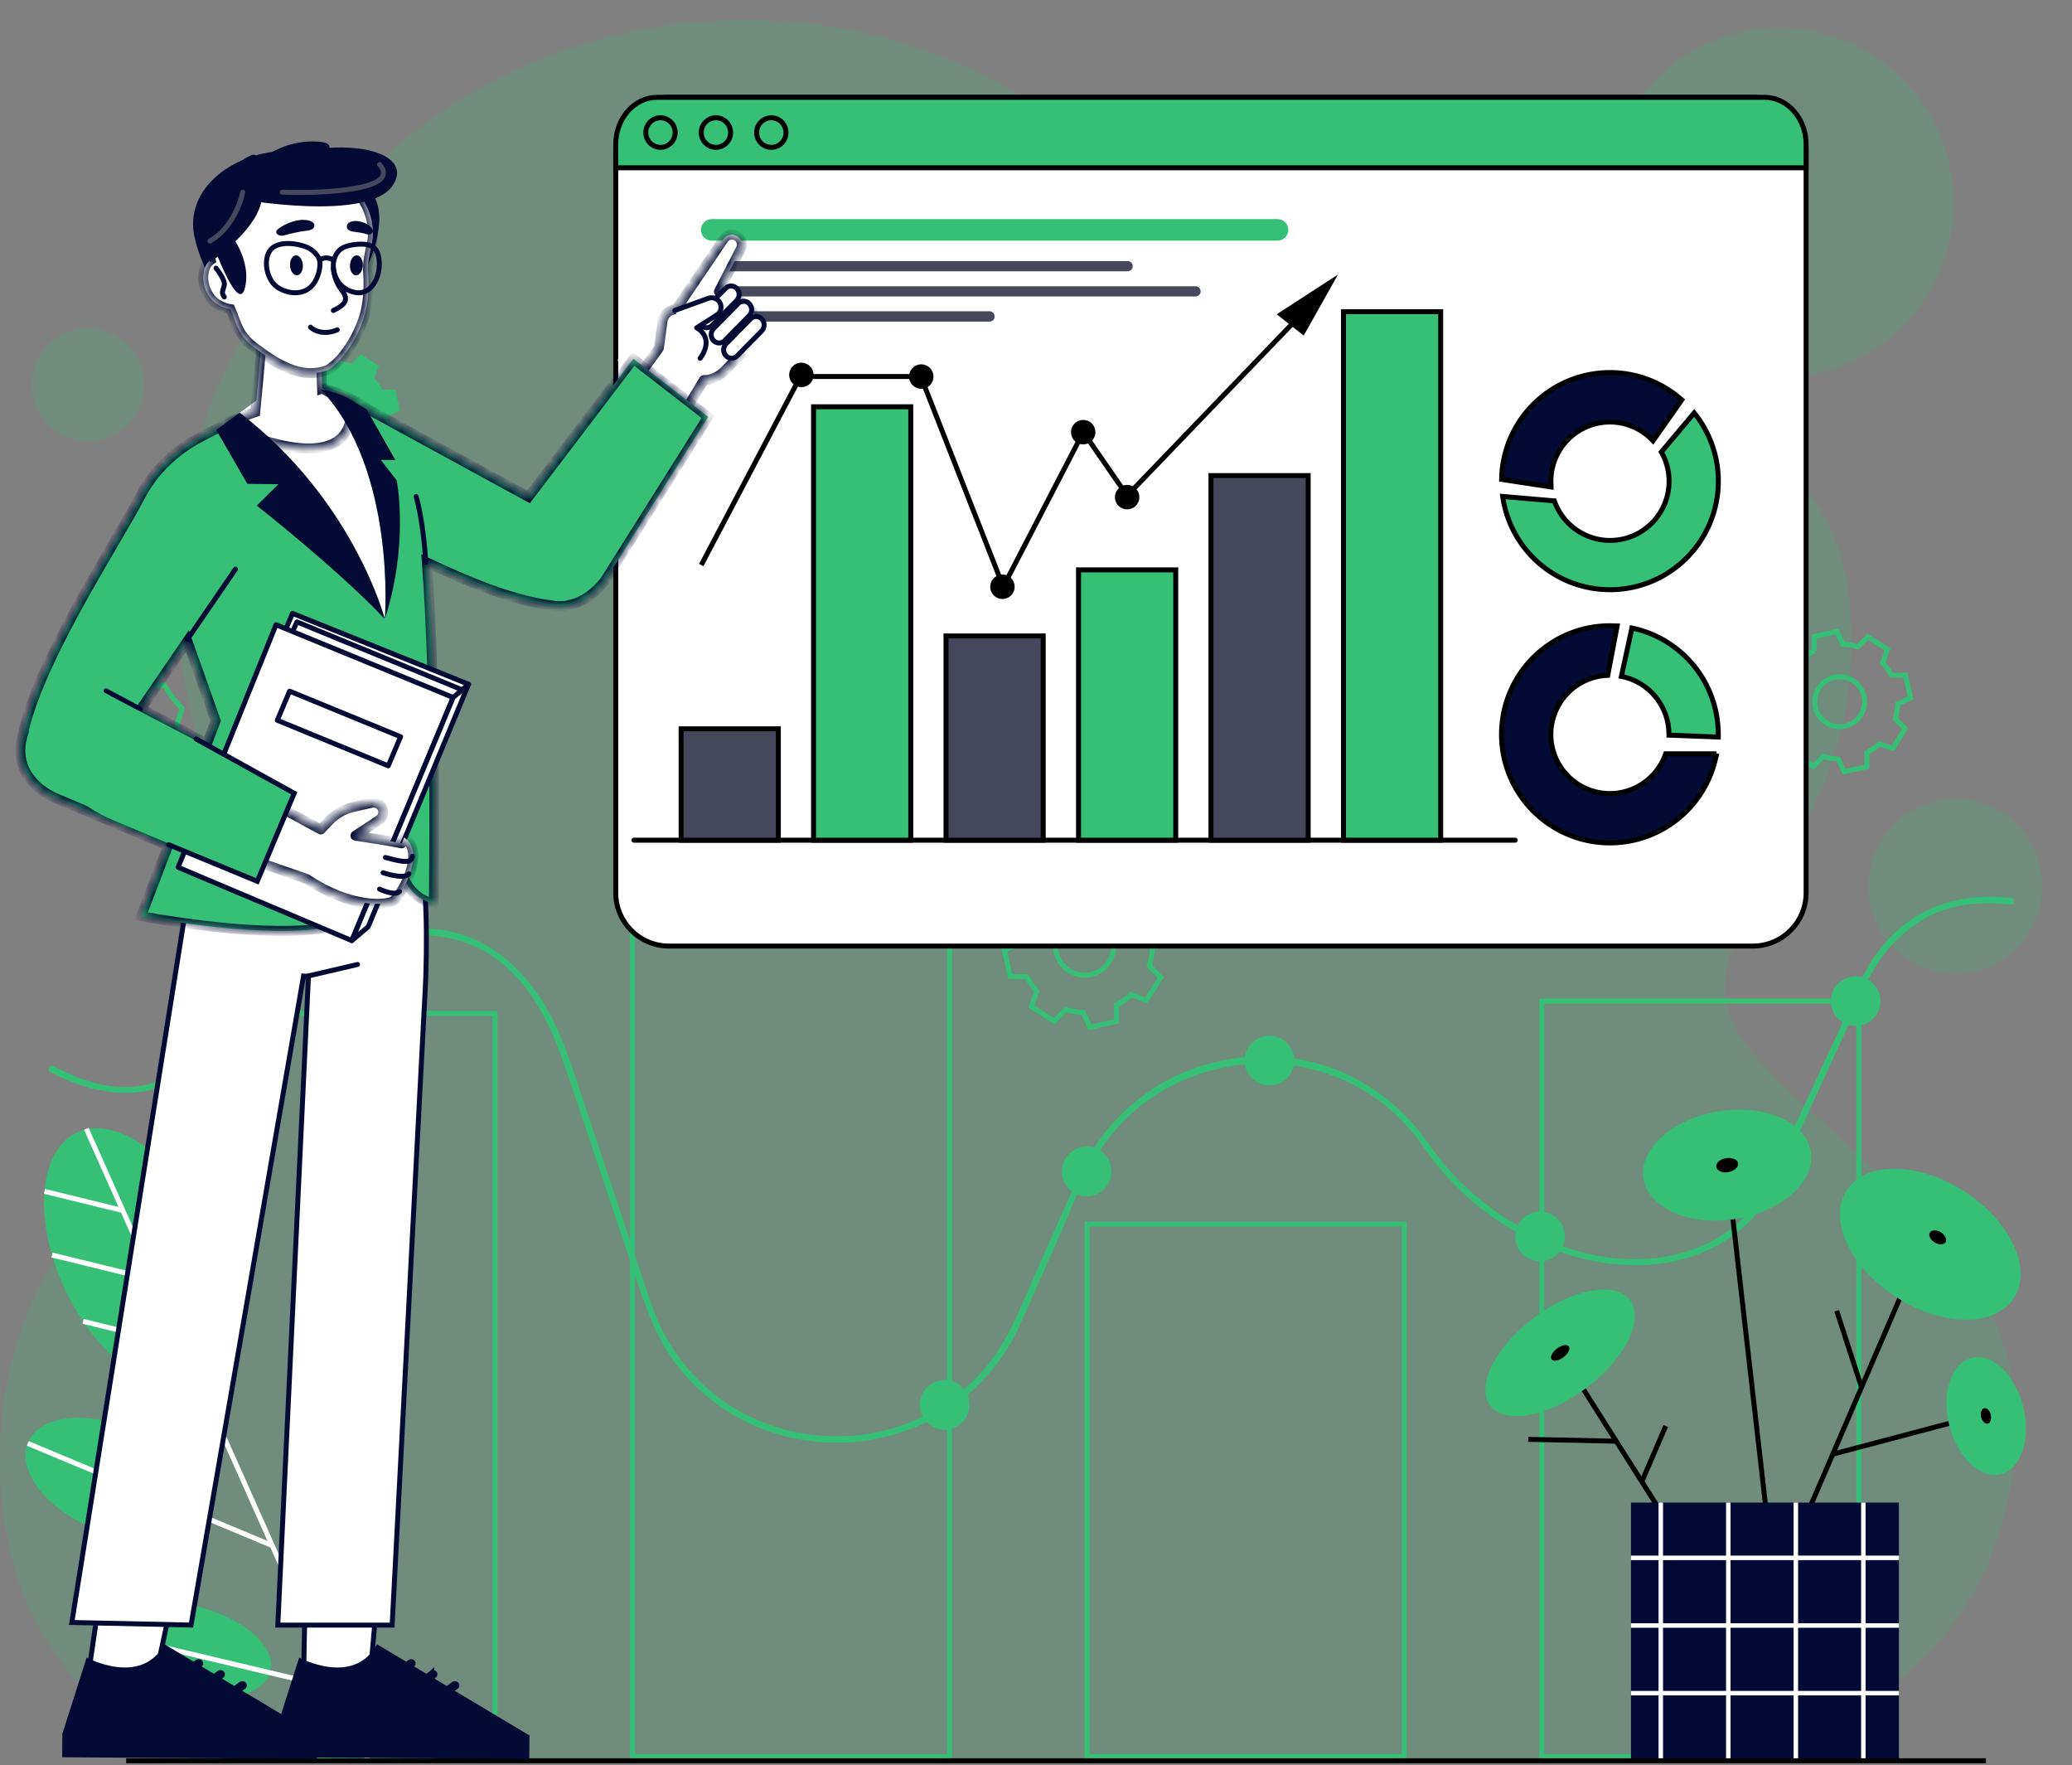 <?xml version="1.0" encoding="UTF-8"?> <svg xmlns="http://www.w3.org/2000/svg" width="209" height="178" viewBox="0 0 209 178" fill="none"><rect x="0" y="0" width="209" height="178" fill="#808080" stroke="none"/><path d="M200.545 97.504C205.028 95.67 207.178 90.544 205.347 86.054C203.515 81.565 198.397 79.412 193.914 81.246C189.431 83.08 187.281 88.206 189.113 92.696C190.944 97.185 196.062 99.338 200.545 97.504Z" fill="#35C075" fill-opacity="0.2"></path><path d="M11.086 44.03C13.97 42.812 15.321 39.484 14.105 36.597C12.889 33.709 9.565 32.356 6.682 33.574C3.798 34.792 2.447 38.12 3.663 41.007C4.879 43.895 8.203 45.248 11.086 44.03Z" fill="#35C075" fill-opacity="0.2"></path><path d="M181.635 37.896C191.266 36.696 198.102 27.905 196.904 18.261C195.706 8.616 186.928 1.77 177.297 2.969C167.667 4.169 160.83 12.96 162.028 22.605C163.226 32.249 172.004 39.095 181.635 37.896Z" fill="#35C075" fill-opacity="0.2"></path><path d="M19.721 177.534H179.863C187.087 172.714 197.34 167.166 201.182 155.93C210.275 129.316 188.856 119.844 177.19 106.645C165.523 93.447 189.665 87.994 186.436 59.595C184.775 44.986 165.279 31.634 145.35 38.656C125.421 45.678 122.518 37.299 113.294 20.289C102.521 0.503 56.627 -10.235 30.02 25.344C3.413 60.924 29.081 87.881 26.074 100.609C23.067 113.337 1.625 119.889 0.095 144.377C-0.79 158.57 4.442 171.271 19.721 177.534Z" fill="#35C075" fill-opacity="0.2"></path><path d="M155.516 177.136H187.5V100.953H155.516V177.136Z" stroke="#35C075" stroke-width="0.5" stroke-miterlimit="10"></path><path d="M63.797 177.136H95.781L95.781 72.779H63.797L63.797 177.136Z" stroke="#35C075" stroke-width="0.5" stroke-miterlimit="10"></path><path d="M17.946 177.136H49.93L49.93 102.192H17.946L17.946 177.136Z" stroke="#35C075" stroke-width="0.5" stroke-miterlimit="10"></path><path d="M109.657 177.131H141.641V123.434H109.657V177.131Z" stroke="#35C075" stroke-width="0.5" stroke-miterlimit="10"></path><path fill-rule="evenodd" clip-rule="evenodd" d="M182.998 65.613V64.193L185.287 63.682L185.892 64.962C186.405 64.98 186.912 65.068 187.4 65.224L188.403 64.225L190.385 65.477L189.906 66.834C190.256 67.209 190.552 67.63 190.787 68.086H192.204L192.719 70.379L191.432 70.966C191.414 71.479 191.326 71.987 191.17 72.477L192.173 73.48L190.918 75.465L189.563 75.013C189.188 75.359 188.769 75.654 188.317 75.89V77.31L186.028 77.826L185.423 76.541C184.911 76.523 184.403 76.435 183.915 76.279L182.912 77.283L180.935 76.026L181.386 74.669C181.039 74.294 180.743 73.874 180.506 73.422H179.088L178.578 71.129L179.856 70.523C179.874 70.01 179.962 69.502 180.118 69.013L179.161 68.014L180.411 66.033L181.766 66.486C182.141 66.137 182.562 65.84 183.016 65.604L182.998 65.613ZM183.111 71.314C183.22 71.801 183.47 72.244 183.83 72.588C184.19 72.931 184.644 73.16 185.135 73.246C185.625 73.331 186.129 73.269 186.584 73.067C187.039 72.865 187.424 72.533 187.69 72.112C187.956 71.691 188.092 71.2 188.079 70.702C188.067 70.204 187.907 69.721 187.621 69.313C187.334 68.906 186.933 68.593 186.469 68.414C186.004 68.235 185.497 68.198 185.012 68.308C184.362 68.454 183.797 68.854 183.44 69.417C183.084 69.981 182.966 70.663 183.111 71.314Z" stroke="#35C075" stroke-width="0.5" stroke-miterlimit="10"></path><path fill-rule="evenodd" clip-rule="evenodd" d="M106.401 89.405V87.755L109.065 87.153L109.774 88.645C110.369 88.669 110.958 88.773 111.525 88.953L112.695 87.786L114.997 89.247L114.447 90.807C114.853 91.243 115.198 91.733 115.471 92.263H117.119L117.715 94.926L116.23 95.636C116.204 96.231 116.101 96.821 115.923 97.39L117.088 98.561L115.625 100.872L114.072 100.316C113.634 100.72 113.146 101.065 112.618 101.342V102.992L109.954 103.594L109.259 102.106C108.663 102.08 108.072 101.976 107.503 101.799L106.338 102.965L104.031 101.5L104.586 99.945C104.18 99.508 103.835 99.018 103.561 98.489H101.908L101.312 95.821L102.802 95.116C102.824 94.52 102.927 93.929 103.109 93.362L101.945 92.19L103.403 89.88L104.956 90.436C105.393 90.029 105.884 89.683 106.414 89.41L106.401 89.405ZM106.55 96.047C106.676 96.613 106.967 97.128 107.386 97.528C107.805 97.927 108.333 98.194 108.903 98.293C109.473 98.393 110.059 98.321 110.588 98.086C111.118 97.852 111.565 97.466 111.875 96.977C112.185 96.487 112.343 95.917 112.33 95.338C112.316 94.758 112.131 94.196 111.798 93.722C111.466 93.248 111 92.883 110.46 92.674C109.921 92.465 109.331 92.421 108.767 92.548C108.392 92.632 108.037 92.789 107.722 93.01C107.408 93.231 107.14 93.513 106.934 93.838C106.728 94.162 106.589 94.525 106.523 94.904C106.457 95.283 106.466 95.672 106.55 96.047Z" stroke="#35C075" stroke-width="0.5" stroke-miterlimit="10"></path><path fill-rule="evenodd" clip-rule="evenodd" d="M31.408 37.005V35.694L33.525 35.242L34.085 36.422C34.557 36.444 35.024 36.526 35.476 36.666L36.406 35.739L38.212 36.901L37.76 38.136C38.081 38.484 38.354 38.873 38.573 39.293H39.882L40.334 41.409L39.151 41.97C39.132 42.444 39.05 42.914 38.907 43.367L39.81 44.272L38.65 46.08L37.417 45.628C37.069 45.949 36.681 46.223 36.261 46.442V47.753L34.144 48.205L33.584 47.021C33.112 47.003 32.644 46.922 32.193 46.781L31.263 47.685L29.434 46.528L29.886 45.289C29.566 44.942 29.292 44.554 29.073 44.136H27.764L27.312 42.02L28.495 41.455C28.515 40.982 28.596 40.513 28.739 40.062L27.836 39.158L28.997 37.322L30.229 37.774C30.575 37.45 30.964 37.176 31.385 36.96L31.408 37.005ZM31.511 42.273C31.612 42.722 31.843 43.132 32.176 43.45C32.509 43.768 32.928 43.98 33.381 44.059C33.834 44.138 34.301 44.08 34.721 43.894C35.142 43.708 35.498 43.401 35.744 43.012C35.99 42.623 36.116 42.169 36.105 41.709C36.094 41.248 35.947 40.802 35.682 40.425C35.418 40.048 35.048 39.758 34.619 39.593C34.19 39.426 33.721 39.392 33.272 39.492C32.671 39.627 32.147 39.996 31.817 40.517C31.487 41.039 31.377 41.67 31.511 42.273Z" fill="#35C075"></path><path fill-rule="evenodd" clip-rule="evenodd" d="M20.77 53.97L20.675 51.257L25.018 50.109L26.274 52.523C27.256 52.524 28.234 52.656 29.181 52.917L31.032 50.927L34.915 53.188L34.075 55.806C34.77 56.501 35.368 57.285 35.854 58.139L38.563 58.044L39.733 62.38L37.326 63.637C37.322 64.62 37.189 65.597 36.929 66.544L38.92 68.398L36.663 72.287L34.071 71.473C33.376 72.165 32.592 72.763 31.741 73.25L31.836 75.963L27.488 77.111L26.188 74.701C25.207 74.701 24.23 74.569 23.285 74.308L21.433 76.297L17.551 74.037L18.363 71.441C17.672 70.745 17.075 69.961 16.589 69.108L13.88 69.203L12.742 64.849L15.153 63.592C15.153 62.609 15.285 61.632 15.546 60.684L13.559 58.831L15.817 54.942L18.409 55.756C19.113 55.059 19.907 54.458 20.77 53.97ZM21.388 64.894C21.628 65.82 22.136 66.653 22.848 67.29C23.561 67.926 24.447 68.336 25.392 68.468C26.338 68.599 27.301 68.447 28.16 68.03C29.02 67.613 29.736 66.949 30.218 66.124C30.7 65.299 30.927 64.349 30.87 63.395C30.813 62.44 30.474 61.524 29.896 60.763C29.318 60.002 28.528 59.429 27.625 59.118C26.722 58.807 25.747 58.772 24.824 59.016C23.588 59.337 22.529 60.137 21.881 61.239C21.233 62.341 21.047 63.655 21.366 64.894H21.388Z" stroke="#35C075" stroke-width="0.5" stroke-miterlimit="10"></path><path d="M202.824 90.544C197.573 89.934 192.733 91.598 189.491 95.884C187.847 98.055 186.94 100.478 185.915 102.961C185.427 104.136 184.849 105.28 184.317 106.438C182.795 109.752 181.256 113.062 179.748 116.385C178.917 118.193 178.262 120.002 176.989 121.58C175.496 123.445 173.545 124.891 171.327 125.776C161.624 129.651 149.868 123.655 144.292 115.594C141.361 111.357 137.253 108.255 132.182 107.057C127.347 105.929 122.269 106.571 117.865 108.866C113.767 111.053 110.532 114.57 108.691 118.84C107.237 122.111 105.789 125.381 104.348 128.652C102.934 131.844 101.688 135.176 99.426 137.889C96.287 141.628 91.858 144.049 87.019 144.671C82.288 145.292 77.49 144.217 73.474 141.637C69.769 139.17 67.006 135.521 65.632 131.283C63.347 124.537 61.117 117.782 58.832 111.027C57.902 108.26 57.076 105.411 55.758 102.798C53.5 98.331 49.771 94.578 44.673 93.791C39.314 92.968 33.95 95.256 29.539 98.105C26.529 100.078 23.726 102.352 21.173 104.891C19.281 106.745 17.683 108.631 15.023 109.327C11.727 110.186 8.332 109.065 5.42 107.518C5.032 107.315 4.689 107.903 5.077 108.106C9.809 110.602 15.529 111.447 19.651 107.396C24.618 102.504 29.855 97.607 36.6 95.31C41.567 93.633 46.985 93.881 51.017 97.467C54.177 100.261 55.848 104.154 57.162 108.07L64.336 129.443C65.329 132.4 66.395 135.249 68.336 137.754C71.22 141.431 75.292 143.989 79.854 144.988C84.32 145.976 88.987 145.474 93.141 143.559C97.539 141.456 101.035 137.841 102.993 133.372C104.307 130.442 105.589 127.494 106.89 124.56C108.244 121.458 109.459 118.09 111.441 115.318C117.762 106.438 130.855 104.57 139.433 111.248C140.527 112.1 141.528 113.065 142.418 114.129C143.244 115.105 143.863 116.105 144.648 117.113C146.303 119.231 148.255 121.096 150.445 122.652C154.509 125.554 159.453 127.449 164.478 127.585C168.957 127.707 173.481 126.287 176.637 122.995C179.084 120.441 180.195 117.009 181.644 113.848L186.339 103.634C187.242 101.622 187.911 99.565 189.089 97.648C190.462 95.31 192.486 93.424 194.913 92.222C197.388 91.073 200.146 90.906 202.819 91.218C203.271 91.268 203.248 90.585 202.819 90.54L202.824 90.544Z" fill="#35C075"></path><path d="M130.549 106.949C130.549 107.444 130.403 107.928 130.128 108.34C129.853 108.752 129.462 109.073 129.005 109.263C128.548 109.452 128.045 109.502 127.56 109.405C127.075 109.309 126.629 109.07 126.279 108.72C125.93 108.369 125.691 107.923 125.595 107.437C125.498 106.951 125.548 106.448 125.737 105.99C125.927 105.532 126.247 105.141 126.659 104.866C127.07 104.591 127.553 104.444 128.048 104.444C128.712 104.444 129.348 104.708 129.817 105.177C130.286 105.647 130.549 106.284 130.549 106.949Z" fill="#35C075"></path><path d="M157.846 124.686C157.846 125.182 157.7 125.666 157.425 126.078C157.15 126.49 156.759 126.811 156.302 127.001C155.845 127.19 155.342 127.24 154.857 127.143C154.372 127.046 153.926 126.808 153.576 126.458C153.227 126.107 152.988 125.661 152.892 125.175C152.795 124.689 152.845 124.185 153.034 123.728C153.223 123.27 153.544 122.879 153.955 122.604C154.367 122.328 154.85 122.181 155.345 122.181C156.008 122.181 156.645 122.445 157.114 122.915C157.583 123.385 157.846 124.022 157.846 124.686Z" fill="#35C075"></path><path d="M181.956 118.135C181.956 118.63 181.809 119.114 181.534 119.526C181.259 119.938 180.869 120.259 180.412 120.449C179.955 120.638 179.452 120.688 178.966 120.591C178.481 120.495 178.036 120.256 177.686 119.906C177.336 119.556 177.098 119.109 177.001 118.623C176.905 118.137 176.954 117.634 177.144 117.176C177.333 116.718 177.653 116.327 178.065 116.052C178.476 115.777 178.96 115.63 179.454 115.63C179.783 115.63 180.108 115.695 180.412 115.82C180.715 115.946 180.991 116.131 181.223 116.363C181.455 116.596 181.64 116.872 181.765 117.176C181.891 117.48 181.956 117.806 181.956 118.135Z" fill="#35C075"></path><path d="M189.674 100.953C189.674 101.448 189.528 101.933 189.253 102.345C188.978 102.757 188.587 103.078 188.13 103.267C187.673 103.457 187.17 103.506 186.685 103.41C186.2 103.313 185.754 103.075 185.404 102.724C185.055 102.374 184.816 101.928 184.72 101.442C184.623 100.956 184.673 100.452 184.862 99.994C185.052 99.537 185.372 99.145 185.784 98.87C186.195 98.595 186.678 98.448 187.173 98.448C187.837 98.448 188.473 98.712 188.942 99.182C189.411 99.652 189.674 100.289 189.674 100.953Z" fill="#35C075"></path><path d="M97.784 141.665C97.784 142.16 97.637 142.645 97.362 143.057C97.087 143.469 96.696 143.79 96.239 143.979C95.781 144.169 95.278 144.218 94.793 144.121C94.308 144.024 93.862 143.785 93.512 143.434C93.163 143.083 92.925 142.637 92.829 142.15C92.733 141.664 92.783 141.16 92.973 140.703C93.163 140.245 93.484 139.854 93.896 139.58C94.308 139.305 94.792 139.159 95.287 139.16C95.95 139.161 96.585 139.425 97.053 139.895C97.521 140.365 97.784 141.001 97.784 141.665Z" fill="#35C075"></path><path d="M112.112 118.135C112.112 118.63 111.965 119.114 111.69 119.526C111.416 119.938 111.025 120.259 110.568 120.449C110.111 120.638 109.608 120.688 109.123 120.591C108.637 120.495 108.192 120.256 107.842 119.906C107.492 119.556 107.254 119.109 107.157 118.623C107.061 118.137 107.11 117.634 107.3 117.176C107.489 116.718 107.81 116.327 108.221 116.052C108.632 115.777 109.116 115.63 109.611 115.63C110.274 115.63 110.91 115.894 111.379 116.363C111.848 116.833 112.112 117.47 112.112 118.135Z" fill="#35C075"></path><path d="M27.034 101.925C27.035 102.421 26.889 102.906 26.614 103.318C26.34 103.731 25.95 104.052 25.493 104.243C25.036 104.433 24.533 104.483 24.047 104.387C23.562 104.291 23.116 104.053 22.765 103.703C22.415 103.352 22.177 102.906 22.08 102.42C21.983 101.934 22.032 101.43 22.221 100.972C22.41 100.514 22.731 100.123 23.142 99.847C23.554 99.572 24.038 99.425 24.532 99.425C25.195 99.425 25.831 99.688 26.3 100.157C26.769 100.626 27.033 101.262 27.034 101.925Z" fill="#35C075"></path><path d="M39.965 146.821C41.014 142.038 39.547 137.651 36.688 137.022C33.828 136.393 30.66 139.76 29.611 144.543C28.561 149.326 30.029 153.713 32.888 154.342C35.747 154.971 38.916 151.604 39.965 146.821Z" fill="#35C075"></path><path d="M10.534 164.322C9.925 166.754 13.176 169.666 17.799 170.828C22.422 171.99 26.662 170.964 27.28 168.531C27.899 166.099 24.635 163.191 20.011 162.029C15.388 160.867 11.144 161.898 10.534 164.322Z" fill="#35C075"></path><path d="M2.849 145.431C1.675 148.121 4.421 151.919 8.981 153.913C13.541 155.907 18.191 155.342 19.365 152.652C20.539 149.962 17.794 146.159 13.234 144.165C8.674 142.171 4.023 142.736 2.849 145.431Z" fill="#35C075"></path><path d="M19.581 139.275C23.485 137.425 23.999 130.315 20.73 123.395C17.46 116.474 11.645 112.363 7.741 114.213C3.837 116.062 3.322 123.172 6.592 130.093C9.862 137.014 15.677 141.125 19.581 139.275Z" fill="#35C075"></path><path d="M37.146 177.57L8.711 113.826" stroke="white" stroke-width="0.5" stroke-miterlimit="10"></path><path d="M36.535 136.926L30.773 163.268" stroke="white" stroke-width="0.5" stroke-miterlimit="10"></path><path d="M33.893 170.263L10.641 164.742" stroke="white" stroke-width="0.5" stroke-miterlimit="10"></path><path d="M27.461 155.858L2.805 145.558" stroke="white" stroke-width="0.5" stroke-miterlimit="10"></path><path d="M18.487 135.723L8.383 133.246" stroke="white" stroke-width="0.5" stroke-miterlimit="10"></path><path d="M15.643 129.104L5.25 126.558" stroke="white" stroke-width="0.5" stroke-miterlimit="10"></path><path d="M12.367 122.068L4.484 120.138" stroke="white" stroke-width="0.5" stroke-miterlimit="10"></path><path d="M176.817 9.813H67.473C64.511 9.813 62.109 12.218 62.109 15.185V90.029C62.109 92.996 64.511 95.401 67.473 95.401H176.817C179.779 95.401 182.18 92.996 182.18 90.029V15.185C182.18 12.218 179.779 9.813 176.817 9.813Z" fill="white" stroke="#010001" stroke-width="0.5" stroke-miterlimit="10"></path><path d="M177.982 9.813H66.304C63.988 9.813 62.109 11.934 62.109 14.552V16.921H182.18V14.552C182.18 11.947 180.302 9.813 177.982 9.813Z" fill="#35C075" stroke="#010001" stroke-width="0.5" stroke-miterlimit="10"></path><path d="M66.621 14.859C67.439 14.859 68.102 14.191 68.102 13.367C68.102 12.543 67.439 11.875 66.621 11.875C65.804 11.875 65.141 12.543 65.141 13.367C65.141 14.191 65.804 14.859 66.621 14.859Z" stroke="#010001" stroke-width="0.5" stroke-miterlimit="10"></path><path d="M72.215 14.859C73.033 14.859 73.696 14.191 73.696 13.367C73.696 12.543 73.033 11.875 72.215 11.875C71.397 11.875 70.734 12.543 70.734 13.367C70.734 14.191 71.397 14.859 72.215 14.859Z" stroke="#010001" stroke-width="0.5" stroke-miterlimit="10"></path><path d="M77.801 14.859C78.619 14.859 79.282 14.191 79.282 13.367C79.282 12.543 78.619 11.875 77.801 11.875C76.983 11.875 76.32 12.543 76.32 13.367C76.32 14.191 76.983 14.859 77.801 14.859Z" stroke="#010001" stroke-width="0.5" stroke-miterlimit="10"></path><path d="M71.787 24.268H128.865C129.153 24.267 129.428 24.152 129.631 23.948C129.835 23.743 129.949 23.467 129.949 23.179C129.949 22.891 129.834 22.615 129.631 22.411C129.428 22.208 129.152 22.093 128.865 22.093H71.787C71.499 22.093 71.224 22.208 71.02 22.411C70.817 22.615 70.703 22.891 70.703 23.179C70.703 23.467 70.817 23.743 71.02 23.948C71.223 24.152 71.499 24.267 71.787 24.268Z" fill="#35C075"></path><path d="M73.366 27.357H113.744C113.811 27.357 113.878 27.343 113.941 27.317C114.003 27.291 114.06 27.253 114.108 27.206C114.155 27.158 114.193 27.101 114.219 27.038C114.245 26.976 114.258 26.909 114.258 26.841C114.258 26.704 114.204 26.573 114.108 26.477C114.011 26.38 113.88 26.326 113.744 26.326H73.366C73.23 26.326 73.099 26.38 73.002 26.477C72.906 26.573 72.852 26.704 72.852 26.841C72.852 26.909 72.865 26.976 72.891 27.038C72.917 27.101 72.954 27.158 73.002 27.206C73.05 27.253 73.107 27.291 73.169 27.317C73.232 27.343 73.299 27.357 73.366 27.357Z" fill="#45485C"></path><path d="M73.366 29.893H120.593C120.729 29.893 120.86 29.839 120.957 29.742C121.053 29.645 121.108 29.514 121.108 29.378C121.106 29.242 121.052 29.112 120.955 29.016C120.859 28.92 120.729 28.867 120.593 28.867H73.366C73.231 28.867 73.1 28.92 73.004 29.016C72.907 29.112 72.853 29.242 72.852 29.378C72.852 29.514 72.906 29.645 73.002 29.742C73.099 29.839 73.23 29.893 73.366 29.893Z" fill="#45485C"></path><path d="M73.366 32.434H99.815C99.951 32.433 100.081 32.378 100.176 32.282C100.272 32.185 100.325 32.055 100.325 31.919C100.327 31.85 100.315 31.782 100.291 31.718C100.266 31.655 100.229 31.596 100.181 31.547C100.134 31.498 100.077 31.459 100.014 31.432C99.951 31.405 99.883 31.39 99.815 31.39H73.366C73.299 31.39 73.232 31.403 73.169 31.429C73.107 31.455 73.05 31.493 73.002 31.541C72.955 31.589 72.917 31.645 72.891 31.708C72.865 31.77 72.852 31.837 72.852 31.905C72.85 31.974 72.862 32.042 72.887 32.107C72.912 32.171 72.95 32.229 72.998 32.279C73.046 32.328 73.103 32.367 73.166 32.394C73.23 32.42 73.298 32.434 73.366 32.434Z" fill="#45485C"></path><path d="M162.392 37.567C159.522 37.568 156.767 38.699 154.722 40.715C152.677 42.732 151.506 45.472 151.461 48.346L156.464 49.11C156.464 48.916 156.436 48.717 156.436 48.518C156.435 47.321 156.794 46.152 157.466 45.162C158.138 44.172 159.092 43.408 160.204 42.969C161.316 42.53 162.534 42.436 163.7 42.7C164.865 42.964 165.925 43.573 166.74 44.449L169.638 40.325C167.643 38.546 165.063 37.564 162.392 37.567Z" fill="#030B34" stroke="#010001" stroke-width="0.5" stroke-miterlimit="10" stroke-linecap="round"></path><path d="M162.393 59.469C164.457 59.47 166.48 58.885 168.227 57.783C169.973 56.68 171.372 55.105 172.262 53.239C173.151 51.373 173.495 49.293 173.253 47.24C173.011 45.186 172.193 43.244 170.894 41.636L167.576 45.579C167.986 46.299 168.242 47.096 168.327 47.92C168.412 48.744 168.325 49.577 168.071 50.366C167.817 51.154 167.402 51.881 166.852 52.5C166.302 53.119 165.629 53.616 164.877 53.961C164.124 54.304 163.308 54.488 162.481 54.498C161.653 54.509 160.833 54.347 160.072 54.023C159.31 53.698 158.625 53.219 158.059 52.614C157.493 52.01 157.059 51.294 156.785 50.512C155.363 50.395 153.173 50.205 151.57 50.06C151.94 52.671 153.238 55.06 155.227 56.789C157.215 58.517 159.76 59.469 162.393 59.469Z" fill="#35C075" stroke="#010001" stroke-width="0.5" stroke-miterlimit="10" stroke-linecap="round"></path><path d="M173.322 74.326C173.322 74.236 173.322 74.145 173.322 74.055C173.322 71.537 172.456 69.095 170.869 67.141C169.281 65.188 167.07 63.842 164.608 63.33L163.547 68.204C164.9 68.472 166.117 69.202 166.993 70.269C167.868 71.336 168.346 72.674 168.346 74.055C168.346 74.082 168.346 74.109 168.346 74.132L173.322 74.326Z" fill="#35C075" stroke="#010001" stroke-width="0.5" stroke-miterlimit="10" stroke-linecap="round"></path><path d="M173.147 76.013H168.014C167.659 77.039 167.031 77.948 166.198 78.643C165.365 79.338 164.358 79.792 163.286 79.956C162.214 80.12 161.118 79.987 160.116 79.573C159.114 79.159 158.243 78.479 157.599 77.606C156.954 76.733 156.56 75.7 156.458 74.619C156.356 73.538 156.551 72.45 157.022 71.472C157.492 70.493 158.221 69.663 159.128 69.068C160.036 68.474 161.088 68.139 162.172 68.1L163.12 63.127C162.88 63.127 162.637 63.099 162.393 63.099C160.313 63.099 158.277 63.691 156.522 64.809C154.767 65.926 153.367 67.521 152.485 69.406C151.603 71.292 151.277 73.391 151.544 75.456C151.81 77.521 152.66 79.467 153.992 81.066C155.324 82.665 157.084 83.851 159.065 84.484C161.046 85.116 163.166 85.171 165.176 84.64C167.187 84.109 169.005 83.015 170.417 81.486C171.828 79.957 172.776 78.057 173.147 76.008V76.013Z" fill="#030B34" stroke="#010001" stroke-width="0.5" stroke-miterlimit="10" stroke-linecap="round"></path><path d="M63.945 84.725H152.841" stroke="#010001" stroke-width="0.5" stroke-miterlimit="10" stroke-linecap="round"></path><path d="M145.322 31.435H135.516V84.725H145.322V31.435Z" fill="#35C075" stroke="#010001" stroke-width="0.5" stroke-miterlimit="10" stroke-linecap="round"></path><path d="M118.596 57.465H108.789V84.725H118.596V57.465Z" fill="#35C075" stroke="#010001" stroke-width="0.5" stroke-miterlimit="10" stroke-linecap="round"></path><path d="M131.955 47.956H122.148V84.725H131.955V47.956Z" fill="#45485C" stroke="#010001" stroke-width="0.5" stroke-miterlimit="10" stroke-linecap="round"></path><path d="M91.869 41.02H82.062V84.725H91.869V41.02Z" fill="#35C075" stroke="#010001" stroke-width="0.5" stroke-miterlimit="10" stroke-linecap="round"></path><path d="M78.51 73.494H68.703V84.725H78.51V73.494Z" fill="#45485C" stroke="#010001" stroke-width="0.5" stroke-miterlimit="10" stroke-linecap="round"></path><path d="M105.228 64.13H95.422V84.725H105.228V64.13Z" fill="#45485C" stroke="#010001" stroke-width="0.5" stroke-miterlimit="10" stroke-linecap="round"></path><path d="M70.734 56.977L80.735 37.968H92.88L101.197 59.17L109.27 43.575L113.694 49.978L130.355 32.642" stroke="#010001" stroke-width="0.5" stroke-miterlimit="10"></path><path d="M110.496 43.598C110.493 43.841 110.418 44.078 110.28 44.278C110.143 44.479 109.949 44.634 109.724 44.725C109.499 44.816 109.252 44.838 109.014 44.788C108.776 44.739 108.558 44.621 108.388 44.448C108.217 44.275 108.101 44.055 108.054 43.817C108.008 43.578 108.032 43.331 108.125 43.106C108.219 42.882 108.376 42.69 108.578 42.554C108.779 42.419 109.016 42.346 109.259 42.345C109.423 42.345 109.585 42.377 109.736 42.44C109.888 42.503 110.025 42.595 110.14 42.712C110.255 42.828 110.346 42.967 110.407 43.119C110.468 43.271 110.499 43.434 110.496 43.598Z" fill="#010001"></path><path d="M114.926 50.131C114.926 50.376 114.854 50.614 114.718 50.817C114.583 51.02 114.39 51.178 114.165 51.272C113.94 51.365 113.692 51.39 113.453 51.342C113.214 51.294 112.994 51.177 112.822 51.004C112.65 50.831 112.532 50.612 112.485 50.372C112.437 50.133 112.461 49.885 112.555 49.659C112.648 49.433 112.806 49.241 113.009 49.105C113.211 48.969 113.45 48.897 113.694 48.897C114.02 48.897 114.334 49.027 114.565 49.258C114.796 49.49 114.926 49.804 114.926 50.131Z" fill="#010001"></path><path d="M102.348 59.17C102.348 59.414 102.276 59.653 102.14 59.856C102.005 60.059 101.812 60.217 101.587 60.31C101.362 60.404 101.114 60.428 100.875 60.38C100.636 60.333 100.416 60.215 100.244 60.043C100.071 59.87 99.954 59.65 99.906 59.411C99.859 59.171 99.883 58.923 99.977 58.697C100.07 58.472 100.228 58.279 100.431 58.144C100.633 58.008 100.872 57.935 101.115 57.935C101.277 57.935 101.438 57.966 101.588 58.028C101.738 58.09 101.874 58.181 101.988 58.296C102.103 58.41 102.194 58.547 102.255 58.697C102.317 58.847 102.349 59.008 102.348 59.17Z" fill="#010001"></path><path d="M94.16 37.968C94.161 38.213 94.09 38.452 93.955 38.656C93.82 38.859 93.628 39.018 93.403 39.112C93.178 39.206 92.93 39.231 92.69 39.184C92.451 39.137 92.231 39.02 92.058 38.847C91.885 38.675 91.767 38.455 91.719 38.215C91.671 37.976 91.695 37.727 91.789 37.502C91.882 37.276 92.04 37.083 92.243 36.947C92.445 36.811 92.684 36.739 92.928 36.739C93.254 36.739 93.567 36.868 93.798 37.099C94.029 37.329 94.159 37.642 94.16 37.968Z" fill="#010001"></path><path d="M82.067 37.801C82.068 38.045 81.996 38.283 81.862 38.487C81.728 38.69 81.536 38.849 81.312 38.944C81.088 39.038 80.84 39.064 80.601 39.018C80.362 38.972 80.142 38.856 79.969 38.685C79.796 38.514 79.677 38.295 79.627 38.056C79.578 37.818 79.6 37.57 79.691 37.344C79.782 37.118 79.938 36.924 80.139 36.786C80.34 36.649 80.577 36.574 80.821 36.571C80.983 36.57 81.145 36.6 81.295 36.661C81.446 36.722 81.584 36.812 81.699 36.926C81.815 37.041 81.907 37.177 81.97 37.327C82.033 37.477 82.066 37.638 82.067 37.801Z" fill="#010001"></path><path d="M128.781 31.693L131.504 33.836L134.958 27.687L128.781 31.693Z" fill="#010001"></path><path d="M64.967 36.427C64.967 36.427 64.647 37.544 63.852 37.661C63.057 37.779 62.389 36.924 62.312 36.237L64.967 36.427Z" fill="white"></path><path d="M184.875 146.638L199.228 142.84" stroke="#010001" stroke-width="0.5" stroke-miterlimit="10"></path><path d="M201.821 148.655C199.767 149.175 197.437 146.973 196.62 143.735C195.803 140.498 196.809 137.45 198.877 136.931C200.945 136.411 203.261 138.613 204.078 141.854C204.896 145.096 203.857 148.135 201.821 148.655Z" fill="#35C075"></path><path d="M200.512 143.555C200.245 143.622 199.943 143.333 199.834 142.917C199.726 142.501 199.861 142.099 200.128 142.013C200.394 141.927 200.697 142.234 200.801 142.655C200.904 143.075 200.778 143.487 200.512 143.555Z" fill="#010001"></path><path d="M179.367 159.439L192.005 130.044" stroke="#010001" stroke-width="0.5" stroke-miterlimit="10"></path><path d="M203.143 130.885C201.255 133.838 195.946 133.806 191.286 130.813C186.627 127.82 184.374 123.009 186.261 120.056C188.148 117.104 193.458 117.14 198.122 120.129C202.786 123.117 205.03 127.937 203.143 130.885Z" fill="#35C075"></path><path d="M196.237 125.274C196.061 125.545 195.565 125.545 195.131 125.274C194.698 125.003 194.49 124.546 194.68 124.275C194.869 124.004 195.348 124.004 195.781 124.275C196.215 124.546 196.405 124.985 196.237 125.274Z" fill="#010001"></path><path d="M185.266 132.178L187.735 139.793" stroke="#010001" stroke-width="0.5" stroke-miterlimit="10"></path><path d="M178.872 158.679L174.203 117.71" stroke="#010001" stroke-width="0.5" stroke-miterlimit="10"></path><path d="M182.652 116.141C183.13 119.143 179.74 122.172 175.08 122.923C170.421 123.674 166.258 121.833 165.779 118.854C165.301 115.874 168.696 112.817 173.355 112.071C178.015 111.325 182.178 113.139 182.652 116.141Z" fill="#35C075"></path><path d="M175.313 117.298C175.376 117.692 174.938 118.085 174.333 118.203C173.728 118.32 173.186 118.062 173.123 117.669C173.06 117.276 173.502 116.887 174.107 116.792C174.712 116.697 175.254 116.918 175.313 117.298Z" fill="#010001"></path><path d="M173.114 161.27L157.32 136.311" stroke="#010001" stroke-width="0.5" stroke-miterlimit="10"></path><path d="M154.156 145.146L163.028 145.332" stroke="#010001" stroke-width="0.5" stroke-miterlimit="10"></path><path d="M165.609 149.405L168.02 143.803" stroke="#010001" stroke-width="0.5" stroke-miterlimit="10"></path><path d="M164.423 131.111C165.89 133.065 163.917 137.025 160.021 139.96C156.124 142.894 151.781 143.695 150.313 141.741C148.846 139.788 150.819 135.827 154.711 132.893C158.603 129.958 162.955 129.158 164.423 131.111Z" fill="#35C075"></path><path d="M158.243 135.773C158.424 136.013 158.18 136.501 157.701 136.863C157.223 137.225 156.686 137.315 156.505 137.08C156.324 136.845 156.568 136.352 157.047 135.99C157.525 135.628 158.063 135.533 158.243 135.773Z" fill="#010001"></path><path d="M191.542 151.521H164.516V177.552H191.542V151.521Z" fill="#030B34"></path><path d="M191.547 177.335H188.179V170.964H191.547V170.512H188.179V164.146H191.547V163.693H188.179V157.323H191.547V156.87H188.179V151.521H187.727V156.87H181.37V151.521H180.919V156.87H174.557V151.521H174.105V156.87H167.748V151.521H167.297V156.87H164.516V157.323H167.297V163.693H164.516V164.146H167.297V170.512H164.516V170.964H167.297V177.335H164.516V177.556H191.547V177.335ZM174.105 177.335H167.748V170.964H174.105V177.335ZM174.105 170.512H167.748V164.146H174.105V170.512ZM174.105 163.693H167.748V157.323H174.105V163.693ZM180.919 177.335H174.557V170.964H180.919V177.335ZM180.919 170.512H174.557V164.146H180.919V170.512ZM180.919 163.693H174.557V157.323H180.919V163.693ZM187.727 177.335H181.37V170.964H187.727V177.335ZM187.727 170.512H181.37V164.146H187.727V170.512ZM187.727 163.693H181.37V157.323H187.727V163.693Z" fill="white"></path><path d="M12.727 177.556H200.324" stroke="#010001" stroke-width="0.5" stroke-miterlimit="10"></path><path d="M37.305 169.52L30.592 170.543L31.039 148.004L39.016 149.49L37.305 169.52Z" fill="white" stroke="#030B34" stroke-width="0.5"></path><path fill-rule="evenodd" clip-rule="evenodd" d="M38.026 165.806C35.662 170.135 30.175 167.15 30.175 167.15L27.744 174.789L27.727 174.789L27.711 177.206L53.387 177.372L53.403 175.006L53.404 175.006L53.403 175.005L53.403 174.955L53.317 174.954L38.026 165.806Z" fill="#030B34"></path><path d="M40.897 168.432C40.491 168.783 39.954 169.308 39.419 170.009C39.404 170.028 39.386 170.044 39.367 170.056L39.333 170.07C39.266 170.098 39.184 170.091 39.124 170.049C39.039 169.991 39.024 169.881 39.081 169.805L38.882 169.654L39.081 169.806C39.644 169.068 40.205 168.52 40.63 168.154C40.843 167.971 41.021 167.833 41.148 167.74C41.211 167.694 41.262 167.659 41.298 167.635C41.33 167.613 41.347 167.602 41.351 167.6C41.351 167.599 41.352 167.599 41.352 167.599L41.352 167.599L41.356 167.596C41.458 167.534 41.59 167.566 41.645 167.646L41.645 167.646L41.647 167.648C41.7 167.724 41.684 167.831 41.591 167.891L41.568 167.905L41.565 167.909L41.533 167.931C41.499 167.954 41.452 167.988 41.391 168.033C41.27 168.123 41.1 168.256 40.897 168.432Z" fill="white" stroke="#030B34" stroke-width="0.5"></path><path d="M43.1 169.534C42.694 169.885 42.157 170.41 41.623 171.111C41.608 171.13 41.589 171.146 41.571 171.158L41.536 171.172C41.469 171.2 41.388 171.193 41.327 171.152C41.242 171.093 41.227 170.984 41.285 170.908L41.086 170.756L41.284 170.908C41.847 170.171 42.408 169.623 42.833 169.256C43.046 169.073 43.224 168.935 43.351 168.843C43.414 168.796 43.465 168.761 43.501 168.737C43.533 168.715 43.55 168.704 43.554 168.702C43.554 168.702 43.555 168.701 43.555 168.701L43.555 168.702L43.565 168.695C43.653 168.638 43.79 168.665 43.85 168.75C43.903 168.826 43.887 168.933 43.794 168.993L43.772 169.008L43.768 169.011L43.736 169.033C43.703 169.056 43.655 169.09 43.594 169.135C43.473 169.225 43.303 169.358 43.1 169.534Z" fill="white" stroke="#030B34" stroke-width="0.5"></path><path d="M45.765 169.812C45.766 169.812 45.766 169.812 45.766 169.812L45.766 169.812L45.773 169.807C45.868 169.747 46.001 169.776 46.06 169.86C46.113 169.936 46.098 170.042 46.007 170.102L46.007 170.102L46.002 170.106L45.989 170.114C45.979 170.12 45.966 170.129 45.949 170.141C45.915 170.164 45.866 170.198 45.806 170.243C45.685 170.332 45.514 170.465 45.311 170.64C44.905 170.991 44.368 171.516 43.834 172.218C43.809 172.247 43.778 172.27 43.747 172.283C43.68 172.311 43.598 172.303 43.538 172.262C43.453 172.203 43.438 172.094 43.495 172.018L43.296 171.867L43.495 172.018C44.058 171.281 44.619 170.733 45.044 170.366C45.257 170.183 45.435 170.046 45.562 169.953C45.625 169.906 45.676 169.871 45.712 169.847C45.744 169.826 45.761 169.815 45.765 169.812Z" fill="white" stroke="#030B34" stroke-width="0.5"></path><path d="M15.538 169.805L8.751 169.976L12.026 147.673L19.752 150.152L15.538 169.805Z" fill="white" stroke="#030B34" stroke-width="0.5"></path><path fill-rule="evenodd" clip-rule="evenodd" d="M16.589 165.805C14.225 170.134 8.737 167.149 8.737 167.149L6.295 174.823L6.289 174.823L6.273 177.205L31.95 177.371L31.965 175.005L31.967 175.005L31.965 175.004L31.965 174.989L31.939 174.989L16.589 165.805Z" fill="#030B34"></path><path d="M19.467 168.431C19.062 168.782 18.525 169.307 17.99 170.009C17.975 170.027 17.956 170.043 17.938 170.055L17.904 170.069C17.836 170.097 17.755 170.09 17.695 170.049C17.609 169.99 17.594 169.881 17.652 169.805L17.453 169.654L17.651 169.805C18.215 169.068 18.775 168.52 19.2 168.153C19.413 167.97 19.591 167.833 19.718 167.74C19.782 167.693 19.832 167.658 19.868 167.634C19.9 167.612 19.917 167.601 19.921 167.599C19.922 167.599 19.922 167.599 19.922 167.598L19.922 167.598L19.927 167.596C20.029 167.533 20.16 167.565 20.215 167.645L20.215 167.645L20.217 167.647C20.27 167.723 20.254 167.831 20.162 167.89L20.139 167.905L20.135 167.908L20.103 167.93C20.07 167.953 20.022 167.988 19.961 168.032C19.84 168.122 19.67 168.255 19.467 168.431Z" fill="white" stroke="#030B34" stroke-width="0.5"></path><path d="M21.662 169.533C21.257 169.884 20.72 170.409 20.185 171.111C20.17 171.129 20.152 171.145 20.133 171.158L20.099 171.172C20.031 171.2 19.95 171.192 19.89 171.151C19.805 171.092 19.789 170.983 19.847 170.907L19.648 170.756L19.847 170.907C20.41 170.17 20.971 169.622 21.396 169.255C21.608 169.072 21.786 168.935 21.913 168.842C21.977 168.795 22.028 168.76 22.063 168.736C22.095 168.715 22.113 168.704 22.117 168.701C22.117 168.701 22.117 168.701 22.117 168.701L22.117 168.701L22.127 168.695C22.215 168.637 22.352 168.664 22.412 168.749C22.465 168.825 22.45 168.933 22.357 168.992L22.334 169.007L22.331 169.01L22.299 169.032C22.265 169.056 22.217 169.09 22.157 169.135C22.036 169.224 21.866 169.357 21.662 169.533Z" fill="white" stroke="#030B34" stroke-width="0.5"></path><path d="M21.859 171.866L22.058 172.017C22 172.093 22.015 172.203 22.101 172.261C22.161 172.303 22.242 172.31 22.31 172.282C22.34 172.27 22.372 172.246 22.396 172.217C22.931 171.515 23.468 170.991 23.873 170.64C24.077 170.464 24.247 170.331 24.368 170.242C24.429 170.197 24.477 170.163 24.511 170.14C24.528 170.128 24.542 170.119 24.552 170.113L24.564 170.105L24.57 170.101L24.57 170.101C24.661 170.042 24.676 169.935 24.623 169.86C24.564 169.775 24.43 169.747 24.336 169.806L24.328 169.811L24.328 169.811C24.328 169.811 24.328 169.811 24.328 169.811C24.324 169.814 24.306 169.825 24.274 169.846C24.239 169.871 24.188 169.906 24.124 169.952C23.997 170.045 23.819 170.183 23.607 170.366C23.182 170.732 22.621 171.28 22.058 172.018L21.859 171.866ZM21.859 171.866C21.713 172.058 21.759 172.329 21.959 172.467C22.092 172.559 22.263 172.572 22.405 172.513C22.476 172.484 22.543 172.434 22.593 172.371L21.859 171.866Z" fill="white" stroke="#030B34" stroke-width="0.5"></path><path d="M29.555 79.35L39.973 80.499V80.536L40.22 80.53C40.22 80.53 40.22 80.53 40.22 80.53C40.226 80.531 40.241 80.533 40.263 80.54C40.307 80.553 40.385 80.585 40.487 80.659C40.694 80.81 41.007 81.139 41.344 81.855C42.021 83.292 42.769 86.235 42.971 92.223C43.054 94.683 43.004 98.102 42.851 100.557L42.85 100.559L39.556 163.877H28.022L31.112 98.48L30.616 98.426L19.269 163.872L7.245 163.612L20.518 80.5L29.555 79.35Z" fill="white" stroke="#030B34" stroke-width="0.5"></path><path d="M30.859 98.473L36.063 97.258" stroke="#030B34" stroke-width="0.5" stroke-linecap="round" stroke-linejoin="round"></path><mask id="path-90-inside-1_6191_4699" fill="white"><path fill-rule="evenodd" clip-rule="evenodd" d="M74.688 35.762L74.211 35.095L76.058 32.632C76.157 32.502 76.12 32.26 76.087 32.044C76.072 31.945 76.058 31.852 76.058 31.778C76.058 31.544 75.943 31.443 75.792 31.31C75.751 31.274 75.708 31.236 75.663 31.193H75.021C74.93 31.103 74.911 30.936 74.892 30.777C74.869 30.578 74.847 30.393 74.689 30.393H74.487C74.426 30.175 74.299 29.976 74.112 29.826L73.742 29.528C73.469 29.311 73.108 29.231 72.77 29.319L72.512 29.407L74.713 25.119C74.923 24.713 74.828 24.221 74.492 23.915C74.051 23.514 73.365 23.589 73.014 24.066L68.228 31.129L67.803 31.257C67.281 31.414 66.899 31.86 66.827 32.399L66.463 35.098L66.457 35.104L66.46 35.106L61.977 41.263L66.976 44.997L71.003 38.325C71.801 38.335 72.594 37.961 73.244 37.243L74.688 35.762Z"></path></mask><path fill-rule="evenodd" clip-rule="evenodd" d="M74.688 35.762L74.211 35.095L76.058 32.632C76.157 32.502 76.12 32.26 76.087 32.044C76.072 31.945 76.058 31.852 76.058 31.778C76.058 31.544 75.943 31.443 75.792 31.31C75.751 31.274 75.708 31.236 75.663 31.193H75.021C74.93 31.103 74.911 30.936 74.892 30.777C74.869 30.578 74.847 30.393 74.689 30.393H74.487C74.426 30.175 74.299 29.976 74.112 29.826L73.742 29.528C73.469 29.311 73.108 29.231 72.77 29.319L72.512 29.407L74.713 25.119C74.923 24.713 74.828 24.221 74.492 23.915C74.051 23.514 73.365 23.589 73.014 24.066L68.228 31.129L67.803 31.257C67.281 31.414 66.899 31.86 66.827 32.399L66.463 35.098L66.457 35.104L66.46 35.106L61.977 41.263L66.976 44.997L71.003 38.325C71.801 38.335 72.594 37.961 73.244 37.243L74.688 35.762Z" fill="white"></path><path d="M74.211 35.095L73.811 34.795C73.68 34.97 73.677 35.209 73.804 35.386L74.211 35.095ZM74.688 35.762L75.046 36.111C75.215 35.938 75.235 35.668 75.094 35.471L74.688 35.762ZM76.058 32.632L75.661 32.328L75.658 32.332L76.058 32.632ZM76.087 32.044L75.593 32.12L75.593 32.12L76.087 32.044ZM75.792 31.31L76.122 30.934L76.122 30.934L75.792 31.31ZM75.663 31.193L76.013 30.836C75.92 30.744 75.794 30.693 75.663 30.693V31.193ZM75.021 31.193L74.671 31.549C74.764 31.641 74.89 31.693 75.021 31.693V31.193ZM74.892 30.777L75.389 30.719L75.389 30.719L74.892 30.777ZM74.487 30.393L74.005 30.528C74.066 30.744 74.263 30.893 74.487 30.893V30.393ZM74.112 29.826L73.798 30.215L73.799 30.216L74.112 29.826ZM73.742 29.528L74.056 29.139L74.053 29.137L73.742 29.528ZM72.77 29.319L72.644 28.836C72.632 28.839 72.621 28.842 72.609 28.846L72.77 29.319ZM72.512 29.407L72.067 29.179C71.974 29.36 72.001 29.58 72.134 29.734C72.267 29.888 72.48 29.946 72.673 29.881L72.512 29.407ZM74.713 25.119L74.269 24.889L74.268 24.891L74.713 25.119ZM74.492 23.915L74.829 23.546L74.829 23.545L74.492 23.915ZM73.014 24.066L72.612 23.769C72.608 23.774 72.604 23.78 72.6 23.785L73.014 24.066ZM68.228 31.129L68.372 31.608C68.482 31.575 68.577 31.505 68.642 31.41L68.228 31.129ZM67.803 31.257L67.659 30.778L67.659 30.778L67.803 31.257ZM66.827 32.399L67.323 32.465L67.323 32.465L66.827 32.399ZM66.463 35.098L66.857 35.405C66.911 35.336 66.946 35.252 66.958 35.165L66.463 35.098ZM66.457 35.104L66.064 34.796C65.902 35.003 65.928 35.299 66.122 35.475L66.457 35.104ZM66.46 35.106L66.864 35.401C67.015 35.194 66.985 34.907 66.796 34.736L66.46 35.106ZM61.977 41.263L61.572 40.968C61.411 41.19 61.458 41.499 61.677 41.663L61.977 41.263ZM66.976 44.997L66.676 45.398C66.789 45.482 66.933 45.515 67.072 45.488C67.21 45.461 67.331 45.377 67.404 45.256L66.976 44.997ZM71.003 38.325L71.009 37.825C70.832 37.822 70.666 37.914 70.575 38.066L71.003 38.325ZM73.244 37.243L72.886 36.894C72.882 36.898 72.878 36.903 72.874 36.907L73.244 37.243ZM73.804 35.386L74.281 36.053L75.094 35.471L74.617 34.804L73.804 35.386ZM75.658 32.332L73.811 34.795L74.611 35.395L76.458 32.932L75.658 32.332ZM75.593 32.12C75.602 32.175 75.609 32.222 75.614 32.268C75.62 32.313 75.622 32.348 75.622 32.375C75.623 32.403 75.62 32.411 75.621 32.406C75.623 32.4 75.631 32.367 75.661 32.328L76.455 32.935C76.609 32.734 76.624 32.5 76.622 32.366C76.621 32.219 76.597 32.068 76.582 31.969L75.593 32.12ZM75.558 31.778C75.558 31.899 75.58 32.034 75.593 32.12L76.582 31.969C76.565 31.857 76.558 31.806 76.558 31.778H75.558ZM75.462 31.686C75.502 31.721 75.526 31.742 75.545 31.761C75.563 31.779 75.567 31.785 75.566 31.784C75.564 31.782 75.561 31.775 75.558 31.767C75.556 31.759 75.558 31.761 75.558 31.778H76.558C76.558 31.567 76.503 31.385 76.397 31.227C76.306 31.092 76.186 30.991 76.122 30.934L75.462 31.686ZM75.313 31.549C75.369 31.604 75.422 31.651 75.462 31.686L76.122 30.934C76.08 30.898 76.047 30.868 76.013 30.836L75.313 31.549ZM75.021 31.693H75.663V30.693H75.021V31.693ZM74.396 30.835C74.404 30.907 74.417 31.023 74.445 31.134C74.473 31.242 74.53 31.411 74.671 31.549L75.371 30.836C75.398 30.862 75.411 30.886 75.415 30.894C75.419 30.902 75.418 30.902 75.414 30.888C75.411 30.873 75.406 30.853 75.402 30.823C75.398 30.793 75.394 30.76 75.389 30.719L74.396 30.835ZM74.689 30.893C74.622 30.893 74.538 30.87 74.465 30.809C74.403 30.758 74.38 30.704 74.376 30.694C74.372 30.683 74.375 30.687 74.38 30.717C74.385 30.747 74.389 30.782 74.396 30.835L75.389 30.719C75.38 30.642 75.364 30.472 75.306 30.326C75.274 30.245 75.216 30.133 75.104 30.04C74.982 29.939 74.835 29.893 74.689 29.893V30.893ZM74.487 30.893H74.689V29.893H74.487V30.893ZM73.799 30.216C73.902 30.299 73.972 30.408 74.005 30.528L74.968 30.258C74.88 29.943 74.695 29.653 74.424 29.436L73.799 30.216ZM73.429 29.918L73.798 30.215L74.425 29.436L74.056 29.139L73.429 29.918ZM72.897 29.803C73.078 29.756 73.278 29.798 73.431 29.92L74.053 29.137C73.661 28.825 73.138 28.706 72.644 28.836L72.897 29.803ZM72.673 29.881L72.932 29.793L72.609 28.846L72.351 28.934L72.673 29.881ZM74.268 24.891L72.067 29.179L72.957 29.636L75.157 25.347L74.268 24.891ZM74.155 24.285C74.328 24.442 74.372 24.689 74.269 24.889L75.157 25.349C75.474 24.736 75.328 24 74.829 23.546L74.155 24.285ZM73.417 24.362C73.595 24.12 73.938 24.087 74.156 24.285L74.829 23.545C74.165 22.941 73.135 23.058 72.612 23.769L73.417 24.362ZM68.642 31.41L73.428 24.346L72.6 23.785L67.814 30.849L68.642 31.41ZM67.947 31.736L68.372 31.608L68.084 30.65L67.659 30.778L67.947 31.736ZM67.323 32.465C67.369 32.122 67.612 31.836 67.947 31.736L67.659 30.778C66.95 30.991 66.43 31.598 66.332 32.332L67.323 32.465ZM66.958 35.165L67.323 32.465L66.332 32.332L65.967 35.031L66.958 35.165ZM66.852 35.412L66.857 35.405L66.069 34.79L66.064 34.796L66.852 35.412ZM66.796 34.736L66.793 34.733L66.122 35.475L66.124 35.477L66.796 34.736ZM66.056 34.812L61.572 40.968L62.381 41.557L66.864 35.401L66.056 34.812ZM61.677 41.663L66.676 45.398L67.275 44.597L62.276 40.862L61.677 41.663ZM67.404 45.256L71.431 38.583L70.575 38.066L66.547 44.739L67.404 45.256ZM72.874 36.907C72.301 37.539 71.638 37.833 71.009 37.825L70.996 38.825C71.964 38.837 72.887 38.382 73.615 37.578L72.874 36.907ZM74.33 35.413L72.886 36.894L73.602 37.592L75.046 36.111L74.33 35.413Z" fill="#030B34" mask="url(#path-90-inside-1_6191_4699)"></path><path d="M73.187 29.081C73.508 28.756 74.018 28.764 74.326 29.101C74.635 29.437 74.626 29.974 74.306 30.299L71.835 32.811C71.514 33.137 71.004 33.128 70.695 32.792C70.387 32.456 70.396 31.919 70.716 31.593L73.187 29.081Z" fill="white" stroke="#030B34" stroke-width="0.5"></path><path d="M74.453 30.619C74.773 30.293 75.283 30.302 75.592 30.638C75.901 30.974 75.892 31.511 75.572 31.836L73.1 34.349C72.78 34.674 72.27 34.665 71.961 34.329C71.652 33.993 71.662 33.456 71.982 33.131L74.453 30.619Z" fill="white" stroke="#030B34" stroke-width="0.5"></path><path d="M75.711 32.156C76.031 31.831 76.541 31.839 76.85 32.176C77.159 32.512 77.15 33.048 76.829 33.374L74.358 35.886C74.038 36.212 73.528 36.203 73.219 35.867C72.91 35.53 72.919 34.994 73.24 34.668L75.711 32.156Z" fill="white" stroke="#030B34" stroke-width="0.5"></path><path d="M68.07 31.309L71.504 30.063C72.001 29.91 72.531 30.192 72.688 30.69C72.805 31.068 72.68 31.474 72.371 31.719L70.271 33.054C70.271 33.054 72.166 33.979 70.62 36.137" fill="white"></path><path d="M68.07 31.309L71.504 30.063C72.001 29.91 72.531 30.192 72.688 30.69C72.805 31.068 72.68 31.474 72.371 31.719L70.271 33.054C70.271 33.054 72.166 33.979 70.62 36.137" stroke="#030B34" stroke-width="0.5" stroke-linecap="round" stroke-linejoin="round"></path><mask id="path-97-inside-2_6191_4699" fill="white"><path fill-rule="evenodd" clip-rule="evenodd" d="M43.056 56.712C47.13 58.649 51.578 60.513 55.495 61.032C55.802 61.097 56.112 61.129 56.422 61.13L56.441 61.131L56.44 61.13C58.074 61.126 59.711 60.238 60.998 58.597L71.434 42.032L63.892 36.184L53.306 50.103L37.264 41.343L37.259 41.345C34.714 39.532 32.486 39.169 32.486 39.169L25.81 41.579C25.81 41.579 20.472 43.513 17.969 45.509C17.9 45.564 17.832 45.621 17.766 45.68C16.511 46.669 15.18 48.067 14.177 49.993C13.536 51.223 12.573 52.871 11.464 54.769C8.089 60.544 3.36 68.635 2.243 74.319L2.243 74.319C1.478 77.001 2.999 79.475 5.979 80.644L16.952 85.266L14.235 92.386C14.235 92.386 25.218 94.507 31.977 93.681C38.736 92.854 39.978 84.86 39.978 84.86C40.062 90.754 43.752 91.097 43.752 91.097C43.752 91.097 44.115 70.507 43.056 56.712ZM20.875 74.987L21.753 72.686L18.904 64.655L14.251 71.452L20.875 74.987Z"></path></mask><path fill-rule="evenodd" clip-rule="evenodd" d="M43.056 56.712C47.13 58.649 51.578 60.513 55.495 61.032C55.802 61.097 56.112 61.129 56.422 61.13L56.441 61.131L56.44 61.13C58.074 61.126 59.711 60.238 60.998 58.597L71.434 42.032L63.892 36.184L53.306 50.103L37.264 41.343L37.259 41.345C34.714 39.532 32.486 39.169 32.486 39.169L25.81 41.579C25.81 41.579 20.472 43.513 17.969 45.509C17.9 45.564 17.832 45.621 17.766 45.68C16.511 46.669 15.18 48.067 14.177 49.993C13.536 51.223 12.573 52.871 11.464 54.769C8.089 60.544 3.36 68.635 2.243 74.319L2.243 74.319C1.478 77.001 2.999 79.475 5.979 80.644L16.952 85.266L14.235 92.386C14.235 92.386 25.218 94.507 31.977 93.681C38.736 92.854 39.978 84.86 39.978 84.86C40.062 90.754 43.752 91.097 43.752 91.097C43.752 91.097 44.115 70.507 43.056 56.712ZM20.875 74.987L21.753 72.686L18.904 64.655L14.251 71.452L20.875 74.987Z" fill="#35C075"></path><path d="M55.495 61.032L55.599 60.543L55.58 60.539L55.561 60.536L55.495 61.032ZM43.056 56.712L43.271 56.26L42.492 55.889L42.558 56.75L43.056 56.712ZM56.422 61.13L56.46 60.631L56.441 60.63L56.422 60.63L56.422 61.13ZM56.441 61.131L56.402 61.63L57.086 61.682L56.927 61.015L56.441 61.131ZM56.44 61.13L56.439 60.63L55.807 60.631L55.954 61.246L56.44 61.13ZM60.998 58.597L61.391 58.906L61.407 58.886L61.421 58.864L60.998 58.597ZM71.434 42.032L71.858 42.299L72.099 41.915L71.741 41.637L71.434 42.032ZM63.892 36.184L64.198 35.789L63.799 35.48L63.494 35.881L63.892 36.184ZM53.306 50.103L53.067 50.542L53.444 50.748L53.705 50.406L53.306 50.103ZM37.264 41.343L37.504 40.905L37.318 40.803L37.116 40.866L37.264 41.343ZM37.259 41.345L36.968 41.752L37.17 41.896L37.407 41.823L37.259 41.345ZM32.486 39.169L32.566 38.675L32.438 38.654L32.316 38.698L32.486 39.169ZM25.81 41.579L25.64 41.109L25.64 41.109L25.81 41.579ZM17.969 45.509L17.657 45.118L17.657 45.118L17.969 45.509ZM17.766 45.68L18.075 46.073L18.087 46.063L18.098 46.054L17.766 45.68ZM14.177 49.993L13.733 49.762L13.733 49.762L14.177 49.993ZM11.464 54.769L11.032 54.517L11.032 54.517L11.464 54.769ZM2.243 74.319L1.752 74.222L1.62 74.893L2.3 74.816L2.243 74.319ZM2.243 74.319L2.724 74.456L2.929 73.737L2.186 73.822L2.243 74.319ZM5.979 80.644L6.173 80.183L6.162 80.178L5.979 80.644ZM16.952 85.266L17.419 85.444L17.591 84.993L17.146 84.805L16.952 85.266ZM14.235 92.386L13.768 92.208L13.555 92.764L14.14 92.877L14.235 92.386ZM31.977 93.681L32.038 94.177L32.038 94.177L31.977 93.681ZM39.978 84.86L40.478 84.853L39.484 84.783L39.978 84.86ZM43.752 91.097L43.706 91.594L44.242 91.644L44.252 91.105L43.752 91.097ZM20.875 74.987L20.639 75.428L21.14 75.695L21.342 75.165L20.875 74.987ZM21.753 72.686L22.22 72.865L22.285 72.693L22.224 72.519L21.753 72.686ZM18.904 64.655L19.375 64.487L19.046 63.561L18.491 64.372L18.904 64.655ZM14.251 71.452L13.838 71.17L13.523 71.631L14.015 71.893L14.251 71.452ZM55.561 60.536C51.73 60.028 47.344 58.197 43.271 56.26L42.842 57.163C46.917 59.101 51.427 60.997 55.429 61.527L55.561 60.536ZM56.422 60.63C56.147 60.629 55.872 60.6 55.599 60.543L55.392 61.521C55.732 61.593 56.077 61.629 56.421 61.63L56.422 60.63ZM56.479 60.633L56.46 60.631L56.383 61.628L56.402 61.63L56.479 60.633ZM55.954 61.246L55.954 61.247L56.927 61.015L56.927 61.014L55.954 61.246ZM60.604 58.289C59.388 59.84 57.884 60.626 56.439 60.63L56.442 61.63C58.263 61.625 60.034 60.636 61.391 58.906L60.604 58.289ZM71.011 41.766L60.575 58.331L61.421 58.864L71.858 42.299L71.011 41.766ZM63.585 36.579L71.128 42.428L71.741 41.637L64.198 35.789L63.585 36.579ZM53.705 50.406L64.29 36.486L63.494 35.881L52.908 49.8L53.705 50.406ZM37.025 41.782L53.067 50.542L53.546 49.664L37.504 40.905L37.025 41.782ZM37.407 41.823L37.413 41.821L37.116 40.866L37.11 40.868L37.407 41.823ZM32.486 39.169C32.405 39.662 32.405 39.662 32.405 39.662C32.405 39.662 32.405 39.662 32.405 39.662C32.404 39.662 32.404 39.662 32.404 39.662C32.404 39.662 32.404 39.662 32.404 39.662C32.405 39.662 32.406 39.662 32.407 39.662C32.41 39.663 32.414 39.664 32.421 39.665C32.435 39.667 32.457 39.672 32.486 39.678C32.545 39.69 32.635 39.709 32.752 39.739C32.986 39.797 33.327 39.895 33.747 40.047C34.588 40.352 35.739 40.877 36.968 41.752L37.549 40.938C36.233 40.001 34.998 39.437 34.088 39.107C33.633 38.942 33.259 38.835 32.995 38.769C32.863 38.736 32.759 38.713 32.686 38.698C32.65 38.69 32.621 38.685 32.601 38.681C32.591 38.679 32.583 38.678 32.577 38.677C32.574 38.676 32.572 38.676 32.57 38.676C32.569 38.676 32.568 38.675 32.568 38.675C32.567 38.675 32.567 38.675 32.567 38.675C32.566 38.675 32.566 38.675 32.566 38.675C32.566 38.675 32.566 38.675 32.486 39.169ZM25.98 42.05L32.655 39.639L32.316 38.698L25.64 41.109L25.98 42.05ZM18.28 45.9C19.478 44.945 21.387 43.984 23.031 43.252C23.847 42.89 24.585 42.588 25.12 42.378C25.387 42.273 25.603 42.19 25.752 42.134C25.826 42.106 25.884 42.085 25.923 42.071C25.942 42.063 25.957 42.058 25.966 42.055C25.971 42.053 25.975 42.051 25.977 42.051C25.978 42.05 25.979 42.05 25.98 42.05C25.98 42.05 25.98 42.05 25.98 42.05C25.98 42.049 25.98 42.049 25.98 42.049C25.98 42.049 25.98 42.049 25.81 41.579C25.64 41.109 25.64 41.109 25.64 41.109C25.64 41.109 25.64 41.109 25.639 41.109C25.639 41.109 25.639 41.11 25.639 41.11C25.638 41.11 25.637 41.11 25.635 41.111C25.632 41.112 25.628 41.113 25.623 41.115C25.612 41.119 25.597 41.125 25.576 41.132C25.536 41.147 25.476 41.17 25.4 41.198C25.247 41.256 25.026 41.34 24.754 41.447C24.209 41.662 23.457 41.969 22.625 42.339C20.975 43.073 18.963 44.077 17.657 45.118L18.28 45.9ZM18.098 46.054C18.158 46 18.219 45.949 18.28 45.9L17.657 45.118C17.581 45.179 17.506 45.242 17.433 45.307L18.098 46.054ZM14.62 50.224C15.585 48.372 16.865 47.027 18.075 46.073L17.456 45.288C16.157 46.312 14.775 47.762 13.733 49.762L14.62 50.224ZM11.896 55.021C13.002 53.128 13.973 51.468 14.62 50.224L13.733 49.762C13.1 50.979 12.144 52.614 11.032 54.517L11.896 55.021ZM2.733 74.415C3.278 71.644 4.713 68.25 6.453 64.803C8.189 61.364 10.207 57.91 11.896 55.021L11.032 54.517C9.346 57.402 7.312 60.882 5.56 64.353C3.813 67.816 2.325 71.31 1.752 74.222L2.733 74.415ZM2.186 73.822L2.186 73.822L2.3 74.816L2.3 74.816L2.186 73.822ZM6.162 80.178C4.754 79.626 3.726 78.78 3.136 77.793C2.55 76.812 2.379 75.665 2.724 74.456L1.762 74.182C1.342 75.655 1.549 77.087 2.277 78.305C3.002 79.518 4.224 80.492 5.797 81.109L6.162 80.178ZM17.146 84.805L6.173 80.183L5.785 81.104L16.758 85.727L17.146 84.805ZM14.702 92.565L17.419 85.444L16.485 85.088L13.768 92.208L14.702 92.565ZM31.916 93.184C28.6 93.59 24.215 93.273 20.63 92.847C18.844 92.635 17.267 92.397 16.137 92.212C15.572 92.119 15.12 92.04 14.808 91.984C14.653 91.956 14.533 91.934 14.452 91.919C14.411 91.911 14.38 91.905 14.36 91.901C14.35 91.899 14.342 91.898 14.337 91.897C14.334 91.896 14.332 91.896 14.331 91.896C14.331 91.896 14.33 91.896 14.33 91.896C14.33 91.896 14.33 91.895 14.33 91.895C14.33 91.895 14.33 91.895 14.235 92.386C14.14 92.877 14.14 92.877 14.14 92.877C14.14 92.877 14.14 92.877 14.141 92.877C14.141 92.878 14.142 92.878 14.142 92.878C14.144 92.878 14.146 92.879 14.149 92.879C14.154 92.88 14.162 92.882 14.173 92.884C14.195 92.888 14.226 92.894 14.268 92.902C14.351 92.917 14.473 92.94 14.631 92.968C14.947 93.025 15.405 93.105 15.976 93.198C17.116 93.385 18.708 93.626 20.512 93.84C24.108 94.267 28.595 94.598 32.038 94.177L31.916 93.184ZM39.978 84.86C39.484 84.783 39.484 84.783 39.484 84.782C39.484 84.782 39.484 84.782 39.484 84.782C39.484 84.782 39.484 84.782 39.484 84.783C39.484 84.783 39.484 84.784 39.484 84.785C39.483 84.788 39.483 84.793 39.482 84.799C39.48 84.812 39.476 84.833 39.471 84.86C39.461 84.914 39.446 84.995 39.423 85.1C39.378 85.31 39.306 85.614 39.199 85.982C38.984 86.72 38.63 87.709 38.074 88.719C36.962 90.742 35.077 92.798 31.916 93.184L32.038 94.177C35.636 93.737 37.751 91.382 38.95 89.201C39.55 88.11 39.929 87.048 40.159 86.261C40.274 85.867 40.351 85.54 40.401 85.309C40.425 85.194 40.443 85.103 40.455 85.04C40.461 85.008 40.465 84.983 40.468 84.966C40.469 84.957 40.47 84.95 40.471 84.945C40.471 84.943 40.472 84.941 40.472 84.939C40.472 84.939 40.472 84.938 40.472 84.938C40.472 84.937 40.472 84.937 40.472 84.937C40.472 84.937 40.472 84.936 39.978 84.86ZM43.752 91.097C43.798 90.599 43.799 90.599 43.799 90.599C43.799 90.599 43.799 90.599 43.8 90.599C43.8 90.599 43.8 90.599 43.801 90.599C43.801 90.599 43.802 90.599 43.802 90.599C43.802 90.599 43.802 90.599 43.8 90.599C43.798 90.599 43.792 90.598 43.783 90.597C43.765 90.594 43.735 90.589 43.694 90.581C43.614 90.564 43.492 90.534 43.343 90.48C43.044 90.373 42.638 90.176 42.227 89.813C41.42 89.102 40.519 87.687 40.478 84.853L39.478 84.867C39.522 87.927 40.508 89.631 41.566 90.564C42.088 91.024 42.61 91.28 43.006 91.422C43.204 91.493 43.371 91.535 43.492 91.56C43.553 91.573 43.602 91.581 43.638 91.586C43.657 91.589 43.671 91.591 43.683 91.592C43.688 91.593 43.693 91.593 43.697 91.594C43.699 91.594 43.701 91.594 43.702 91.594C43.703 91.594 43.703 91.594 43.704 91.594C43.705 91.594 43.705 91.594 43.705 91.594C43.706 91.594 43.706 91.594 43.752 91.097ZM42.558 56.75C43.086 63.629 43.26 72.211 43.301 79.08C43.322 82.513 43.31 85.516 43.292 87.66C43.283 88.732 43.273 89.589 43.266 90.178C43.262 90.473 43.258 90.7 43.256 90.854C43.255 90.931 43.254 90.99 43.253 91.029C43.253 91.048 43.252 91.063 43.252 91.073C43.252 91.078 43.252 91.082 43.252 91.084C43.252 91.085 43.252 91.086 43.252 91.087C43.252 91.087 43.252 91.087 43.252 91.088C43.252 91.088 43.252 91.088 43.752 91.097C44.252 91.105 44.252 91.105 44.252 91.105C44.252 91.105 44.252 91.105 44.252 91.104C44.252 91.104 44.252 91.103 44.252 91.101C44.252 91.099 44.252 91.095 44.252 91.09C44.252 91.08 44.253 91.065 44.253 91.045C44.254 91.006 44.255 90.947 44.256 90.87C44.258 90.715 44.262 90.487 44.266 90.192C44.273 89.601 44.283 88.742 44.292 87.668C44.31 85.52 44.322 82.513 44.301 79.074C44.259 72.2 44.085 63.589 43.555 56.673L42.558 56.75ZM21.342 75.165L22.22 72.865L21.286 72.508L20.408 74.809L21.342 75.165ZM22.224 72.519L19.375 64.487L18.433 64.822L21.282 72.854L22.224 72.519ZM18.491 64.372L13.838 71.17L14.664 71.735L19.316 64.937L18.491 64.372ZM14.015 71.893L20.639 75.428L21.11 74.546L14.486 71.011L14.015 71.893Z" fill="#030B34" mask="url(#path-97-inside-2_6191_4699)"></path><path d="M24.18 41.624C24.18 41.624 35.417 50.637 38.807 62.417C38.807 62.417 40.054 47.931 32.486 39.173L27.603 39.115L24.18 41.628V41.624Z" fill="white"></path><mask id="path-100-inside-3_6191_4699" fill="white"><path fill-rule="evenodd" clip-rule="evenodd" d="M25.746 41.561L26.921 28.933L32.175 30.339L32.485 39.177C32.488 39.176 32.49 39.175 32.49 39.175L35.444 40.813C35.886 48.574 24.678 43.723 24.678 43.723H24.674L23.031 42.496C23.188 42.455 24.318 42.063 25.746 41.561Z"></path></mask><path fill-rule="evenodd" clip-rule="evenodd" d="M25.746 41.561L26.921 28.933L32.175 30.339L32.485 39.177C32.488 39.176 32.49 39.175 32.49 39.175L35.444 40.813C35.886 48.574 24.678 43.723 24.678 43.723H24.674L23.031 42.496C23.188 42.455 24.318 42.063 25.746 41.561Z" fill="white"></path><path d="M26.921 28.933L27.05 28.45L26.478 28.296L26.423 28.886L26.921 28.933ZM25.746 41.561L25.912 42.033L26.215 41.927L26.244 41.608L25.746 41.561ZM32.175 30.339L32.675 30.322L32.662 29.952L32.304 29.856L32.175 30.339ZM32.485 39.177L31.985 39.195L32.009 39.877L32.652 39.648L32.485 39.177ZM32.49 39.175L32.733 38.738L32.535 38.629L32.323 38.704L32.49 39.175ZM35.444 40.813L35.943 40.785L35.927 40.51L35.686 40.376L35.444 40.813ZM24.678 43.723L24.876 43.264L24.781 43.223H24.678V43.723ZM24.674 43.723L24.374 44.124L24.507 44.223H24.674V43.723ZM23.031 42.496L22.905 42.012L21.9 42.275L22.732 42.897L23.031 42.496ZM26.423 28.886L25.249 41.515L26.244 41.608L27.419 28.979L26.423 28.886ZM32.304 29.856L27.05 28.45L26.792 29.416L32.045 30.822L32.304 29.856ZM32.984 39.16L32.675 30.322L31.675 30.357L31.985 39.195L32.984 39.16ZM32.49 39.175C32.323 38.704 32.323 38.704 32.323 38.704C32.323 38.704 32.323 38.704 32.323 38.704C32.323 38.704 32.323 38.704 32.323 38.704C32.323 38.704 32.323 38.704 32.323 38.704C32.323 38.704 32.323 38.704 32.323 38.704C32.323 38.704 32.323 38.704 32.323 38.704C32.323 38.704 32.323 38.704 32.323 38.704C32.323 38.704 32.323 38.704 32.322 38.704C32.322 38.704 32.322 38.705 32.321 38.705C32.32 38.705 32.319 38.706 32.317 38.706L32.652 39.648C32.654 39.648 32.656 39.647 32.656 39.647C32.657 39.647 32.657 39.647 32.657 39.647C32.657 39.647 32.658 39.647 32.658 39.647C32.658 39.647 32.658 39.647 32.658 39.647C32.658 39.647 32.658 39.647 32.658 39.647C32.658 39.647 32.658 39.647 32.658 39.647C32.658 39.647 32.658 39.647 32.658 39.647C32.658 39.647 32.658 39.647 32.658 39.647C32.658 39.647 32.658 39.647 32.658 39.647C32.658 39.647 32.658 39.647 32.49 39.175ZM35.686 40.376L32.733 38.738L32.248 39.613L35.201 41.251L35.686 40.376ZM24.678 43.723C24.479 44.182 24.479 44.182 24.48 44.182C24.48 44.182 24.48 44.182 24.48 44.182C24.481 44.183 24.481 44.183 24.482 44.183C24.484 44.184 24.486 44.185 24.489 44.186C24.495 44.189 24.504 44.193 24.515 44.197C24.538 44.207 24.571 44.221 24.614 44.238C24.699 44.273 24.823 44.323 24.979 44.383C25.292 44.503 25.737 44.666 26.27 44.836C27.331 45.175 28.757 45.551 30.183 45.676C31.592 45.801 33.089 45.69 34.219 44.962C35.397 44.204 36.061 42.854 35.943 40.785L34.945 40.842C35.048 42.653 34.476 43.607 33.677 44.122C32.83 44.667 31.608 44.798 30.27 44.68C28.949 44.564 27.601 44.212 26.574 43.883C26.063 43.72 25.636 43.564 25.338 43.45C25.189 43.392 25.072 43.345 24.993 43.313C24.954 43.297 24.924 43.284 24.904 43.276C24.894 43.272 24.887 43.269 24.882 43.267C24.88 43.266 24.878 43.265 24.877 43.265C24.877 43.264 24.877 43.264 24.876 43.264C24.876 43.264 24.876 43.264 24.876 43.264C24.876 43.264 24.876 43.264 24.678 43.723ZM24.674 44.223H24.678V43.223H24.674V44.223ZM22.732 42.897L24.374 44.124L24.973 43.322L23.331 42.096L22.732 42.897ZM25.581 41.089C24.867 41.34 24.228 41.563 23.749 41.729C23.509 41.812 23.31 41.88 23.162 41.929C23.087 41.954 23.027 41.974 22.981 41.989C22.959 41.996 22.94 42.002 22.926 42.006C22.919 42.008 22.914 42.01 22.91 42.011C22.906 42.012 22.904 42.012 22.905 42.012L23.158 42.98C23.34 42.932 24.503 42.528 25.912 42.033L25.581 41.089Z" fill="#030B34" mask="url(#path-100-inside-3_6191_4699)"></path><path d="M36.999 41.316L39.877 46.389L38.409 46.372L40.014 48.447C40.014 48.447 41.288 54.76 38.828 62.379C38.828 62.379 40.003 47.36 32.344 39.258C32.344 39.258 34.081 39.505 35.54 40.411" fill="#030B34"></path><path d="M24.177 41.623L21.812 43.36L24.952 48.791L28.088 48.828L25.903 50.987C25.903 50.987 34.188 57.499 38.808 62.417C38.808 62.417 35.739 50.486 24.181 41.623H24.177Z" fill="#030B34"></path><path d="M42.944 56.706C42.944 56.706 42.781 52.982 41.977 50.073" stroke="#030B34" stroke-width="0.5" stroke-linecap="round" stroke-linejoin="round"></path><path d="M18.906 64.471L23.751 57.395" stroke="#030B34" stroke-width="0.5" stroke-linecap="round" stroke-linejoin="round"></path><path d="M47.263 69L29.504 61.857L27.711 66.115L45.057 72.895L47.263 69Z" fill="white" stroke="#030B34" stroke-width="0.5" stroke-linejoin="round"></path><path d="M29.031 64.738L29.953 62.713L46.606 69.559L45.606 71.588L29.031 64.738Z" fill="white" stroke="#030B34" stroke-width="0.5" stroke-linejoin="round"></path><path d="M45.71 70.336L35.486 94.853L17.969 87.46L27.843 63.001L45.71 70.336Z" fill="white" stroke="#030B34" stroke-width="0.5" stroke-linejoin="round"></path><path d="M45.709 70.336L47.264 69L37.14 93.455L35.484 94.853L45.709 70.336Z" fill="white" stroke="#030B34" stroke-width="0.5" stroke-linejoin="round"></path><path d="M27.969 72.632L39.164 77.228L40.407 74.293L29.211 69.697L27.969 72.632Z" fill="white" stroke="#030B34" stroke-width="0.5" stroke-linejoin="round"></path><mask id="path-111-inside-4_6191_4699" fill="white"><path fill-rule="evenodd" clip-rule="evenodd" d="M35.851 84.272L38.222 82.705C38.631 82.434 38.773 81.908 38.556 81.469C38.356 81.069 37.91 80.856 37.476 80.956L35.662 81.369C34.682 81.591 33.794 82.104 33.11 82.839L32.356 83.647L20.121 76.982L17.828 84.074L30.953 88.643C35.334 91.6 38.996 91.315 39.701 90.846C40.767 89.899 42.9 85.874 40.767 84.454L40.53 85.046C39.178 84.786 37.409 84.505 35.851 84.272Z"></path></mask><path fill-rule="evenodd" clip-rule="evenodd" d="M35.851 84.272L38.222 82.705C38.631 82.434 38.773 81.908 38.556 81.469C38.356 81.069 37.91 80.856 37.476 80.956L35.662 81.369C34.682 81.591 33.794 82.104 33.11 82.839L32.356 83.647L20.121 76.982L17.828 84.074L30.953 88.643C35.334 91.6 38.996 91.315 39.701 90.846C40.767 89.899 42.9 85.874 40.767 84.454L40.53 85.046C39.178 84.786 37.409 84.505 35.851 84.272Z" fill="white"></path><path d="M38.222 82.705L38.498 83.122L38.499 83.122L38.222 82.705ZM35.851 84.272L35.575 83.855C35.402 83.969 35.318 84.177 35.362 84.38C35.407 84.582 35.572 84.736 35.777 84.766L35.851 84.272ZM38.556 81.469L39.004 81.248L39.003 81.246L38.556 81.469ZM37.476 80.956L37.587 81.444L37.589 81.443L37.476 80.956ZM35.662 81.369L35.772 81.857L35.773 81.857L35.662 81.369ZM33.11 82.839L33.476 83.18L33.476 83.179L33.11 82.839ZM32.356 83.647L32.117 84.086C32.317 84.195 32.566 84.155 32.722 83.988L32.356 83.647ZM20.121 76.982L20.361 76.543C20.23 76.472 20.074 76.463 19.936 76.518C19.798 76.573 19.691 76.687 19.646 76.828L20.121 76.982ZM17.828 84.074L17.352 83.92C17.269 84.179 17.407 84.457 17.664 84.546L17.828 84.074ZM30.953 88.643L31.232 88.229C31.197 88.204 31.158 88.185 31.117 88.171L30.953 88.643ZM39.701 90.846L39.978 91.262C39.997 91.249 40.016 91.235 40.033 91.22L39.701 90.846ZM40.767 84.454L41.044 84.038C40.919 83.954 40.763 83.932 40.619 83.976C40.475 84.021 40.359 84.128 40.303 84.268L40.767 84.454ZM40.53 85.046L40.436 85.537C40.671 85.582 40.906 85.454 40.995 85.232L40.53 85.046ZM37.947 82.288L35.575 83.855L36.126 84.689L38.498 83.122L37.947 82.288ZM38.108 81.691C38.213 81.903 38.145 82.156 37.946 82.289L38.499 83.122C39.117 82.712 39.333 81.912 39.004 81.248L38.108 81.691ZM37.589 81.443C37.794 81.396 38.01 81.496 38.109 81.693L39.003 81.246C38.701 80.642 38.026 80.316 37.363 80.469L37.589 81.443ZM35.773 81.857L37.587 81.444L37.365 80.469L35.551 80.882L35.773 81.857ZM33.476 83.179C34.092 82.518 34.891 82.056 35.772 81.857L35.552 80.882C34.473 81.125 33.496 81.69 32.744 82.498L33.476 83.179ZM32.722 83.988L33.476 83.18L32.745 82.498L31.991 83.306L32.722 83.988ZM32.595 83.208L20.361 76.543L19.882 77.421L32.117 84.086L32.595 83.208ZM19.646 76.828L17.352 83.92L18.304 84.228L20.597 77.136L19.646 76.828ZM17.664 84.546L30.788 89.115L31.117 88.171L17.992 83.602L17.664 84.546ZM30.673 89.057C32.924 90.577 35.004 91.272 36.629 91.523C37.441 91.649 38.142 91.664 38.698 91.613C39.23 91.565 39.694 91.451 39.978 91.262L39.424 90.43C39.355 90.475 39.098 90.573 38.608 90.617C38.142 90.66 37.522 90.65 36.782 90.535C35.304 90.307 33.363 89.666 31.232 88.229L30.673 89.057ZM40.033 91.22C40.354 90.934 40.718 90.457 41.047 89.903C41.381 89.342 41.699 88.669 41.912 87.974C42.124 87.284 42.243 86.54 42.146 85.849C42.046 85.143 41.718 84.486 41.044 84.038L40.49 84.87C40.884 85.132 41.088 85.511 41.156 85.988C41.225 86.481 41.144 87.069 40.956 87.68C40.77 88.288 40.487 88.888 40.188 89.392C39.884 89.903 39.581 90.283 39.369 90.472L40.033 91.22ZM40.303 84.268L40.066 84.86L40.995 85.232L41.231 84.64L40.303 84.268ZM40.625 84.555C39.262 84.293 37.485 84.011 35.925 83.777L35.777 84.766C37.334 84.999 39.094 85.279 40.436 85.537L40.625 84.555Z" fill="#030B34" mask="url(#path-111-inside-4_6191_4699)"></path><path d="M41.599 86.348C41.481 86.821 41.362 87.177 38.874 86.466M41.244 88.123C40.888 88.597 39.49 88.289 38.637 88.005M40.296 89.899C39.94 90.254 39.111 90.017 38.281 89.662" stroke="#030B34" stroke-width="0.5" stroke-linecap="round"></path><path d="M14.147 71.511L10.703 69.67" stroke="#030B34" stroke-width="0.5" stroke-linecap="round" stroke-linejoin="round"></path><path d="M21.937 75.812L29.644 80.065L25.973 88.806L18.685 85.765L11.403 82.703C8.4 81.526 2.165 76.792 3.27 74.064C4.258 71.619 8.445 68.252 11.118 70.175L21.937 75.812Z" fill="#35C075"></path><path d="M17.023 85.184L25.951 88.87L29.677 79.995L19.792 74.524" stroke="#030B34" stroke-width="0.5" stroke-linecap="round"></path><path d="M38.243 22.562C37.822 27.441 33.9 32.979 28.984 32.988C24.068 32.997 20.844 28.865 19.67 24.13C18.353 18.809 24.018 15.173 28.929 15.236C32.039 15.276 38.702 17.254 38.243 22.562Z" fill="#030B34"></path><mask id="path-118-inside-5_6191_4699" fill="white"><path fill-rule="evenodd" clip-rule="evenodd" d="M27.635 17.82C27.263 17.919 26.904 18.014 26.567 18.096C20.429 19.534 20.623 23.844 21.249 26.218C19.913 27.124 20.249 30.716 23.237 31.171C23.384 31.494 23.499 31.806 23.613 32.113C23.983 33.115 24.33 34.053 25.661 35.044C27.493 36.41 30.212 38.414 33.077 37.306C34.748 36.34 36.822 33.134 37.09 30.162C37.214 28.78 37.174 28.15 37.142 27.642C37.098 26.956 37.069 26.494 37.48 24.7C38.313 21.067 35.181 17.511 32.681 17.111C31.169 16.884 29.267 17.388 27.635 17.82Z"></path></mask><path fill-rule="evenodd" clip-rule="evenodd" d="M27.635 17.82C27.263 17.919 26.904 18.014 26.567 18.096C20.429 19.534 20.623 23.844 21.249 26.218C19.913 27.124 20.249 30.716 23.237 31.171C23.384 31.494 23.499 31.806 23.613 32.113C23.983 33.115 24.33 34.053 25.661 35.044C27.493 36.41 30.212 38.414 33.077 37.306C34.748 36.34 36.822 33.134 37.09 30.162C37.214 28.78 37.174 28.15 37.142 27.642C37.098 26.956 37.069 26.494 37.48 24.7C38.313 21.067 35.181 17.511 32.681 17.111C31.169 16.884 29.267 17.388 27.635 17.82Z" fill="white"></path><path d="M26.567 18.096L26.685 18.582L26.681 18.583L26.567 18.096ZM27.635 17.82L27.507 17.337L27.507 17.337L27.635 17.82ZM21.249 26.218L21.732 26.09L21.823 26.433L21.53 26.632L21.249 26.218ZM23.237 31.171L23.312 30.677L23.579 30.718L23.692 30.964L23.237 31.171ZM23.613 32.113L23.144 32.287L23.144 32.287L23.613 32.113ZM25.661 35.044L25.959 34.643L25.959 34.643L25.661 35.044ZM33.077 37.306L33.327 37.739L33.294 37.758L33.257 37.772L33.077 37.306ZM37.09 30.162L36.592 30.117L36.592 30.117L37.09 30.162ZM37.142 27.642L36.643 27.674L37.142 27.642ZM37.48 24.7L36.993 24.588L36.993 24.588L37.48 24.7ZM32.681 17.111L32.755 16.616L32.76 16.617L32.681 17.111ZM26.449 17.61C26.78 17.53 27.133 17.436 27.507 17.337L27.763 18.304C27.392 18.402 27.028 18.499 26.685 18.582L26.449 17.61ZM20.765 26.346C20.441 25.114 20.208 23.316 20.909 21.616C21.624 19.88 23.264 18.356 26.453 17.609L26.681 18.583C23.732 19.274 22.399 20.624 21.834 21.997C21.253 23.404 21.431 24.948 21.732 26.09L20.765 26.346ZM21.53 26.632C21.33 26.767 21.154 27.033 21.063 27.424C20.973 27.809 20.979 28.273 21.104 28.733C21.351 29.64 22.043 30.484 23.312 30.677L23.161 31.666C21.443 31.404 20.473 30.224 20.139 28.995C19.973 28.386 19.959 27.754 20.089 27.197C20.217 26.645 20.499 26.122 20.968 25.804L21.53 26.632ZM23.144 32.287C23.03 31.978 22.92 31.682 22.782 31.379L23.692 30.964C23.847 31.305 23.969 31.635 24.082 31.94L23.144 32.287ZM25.362 35.445C23.912 34.365 23.523 33.313 23.144 32.287L24.082 31.94C24.443 32.916 24.748 33.741 25.959 34.643L25.362 35.445ZM33.257 37.772C31.665 38.388 30.129 38.128 28.788 37.563C27.457 37.003 26.272 36.124 25.362 35.445L25.959 34.643C26.881 35.331 27.973 36.136 29.176 36.642C30.368 37.144 31.624 37.332 32.897 36.84L33.257 37.772ZM37.588 30.207C37.446 31.784 36.829 33.4 36.041 34.74C35.258 36.07 34.268 37.195 33.327 37.739L32.827 36.873C33.557 36.451 34.439 35.49 35.178 34.233C35.912 32.985 36.466 31.512 36.592 30.117L37.588 30.207ZM37.641 27.61C37.674 28.137 37.715 28.793 37.588 30.207L36.592 30.117C36.714 28.766 36.674 28.163 36.643 27.674L37.641 27.61ZM37.967 24.812C37.764 25.7 37.674 26.239 37.638 26.632C37.603 27.017 37.619 27.271 37.641 27.61L36.643 27.674C36.621 27.328 36.6 27.008 36.642 26.542C36.684 26.083 36.785 25.494 36.993 24.588L37.967 24.812ZM32.76 16.617C34.182 16.845 35.696 17.938 36.738 19.403C37.789 20.88 38.424 22.821 37.967 24.812L36.993 24.588C37.369 22.945 36.855 21.292 35.923 19.983C34.983 18.662 33.681 17.777 32.602 17.605L32.76 16.617ZM27.507 17.337C28.319 17.122 29.224 16.882 30.117 16.726C31.008 16.57 31.922 16.491 32.755 16.616L32.607 17.605C31.928 17.503 31.135 17.563 30.289 17.711C29.445 17.858 28.583 18.086 27.763 18.304L27.507 17.337Z" fill="#030B34" mask="url(#path-118-inside-5_6191_4699)"></path><path d="M35.011 22.676C35.011 22.676 34.789 23.243 35.62 23.358C36.248 23.446 36.647 23.495 37 23.624C37.202 23.698 37.432 23.638 37.551 23.484C37.645 23.358 37.65 23.197 37.551 23.075C37.358 22.823 36.939 22.431 36.178 22.312C35.2 22.162 35.011 22.68 35.011 22.68V22.676Z" fill="#030B34"></path><path d="M31.69 22.591C31.69 22.591 31.945 23.175 30.876 23.275C30.067 23.354 29.097 23.619 28.641 23.744C28.382 23.816 28.086 23.748 27.942 23.59C27.827 23.461 27.831 23.297 27.959 23.171C28.222 22.917 29.228 22.297 30.215 22.193C31.48 22.061 31.69 22.591 31.69 22.591Z" fill="#030B34"></path><path d="M21.193 26.435C21.193 26.435 29.535 20.855 25.18 17.197L19.714 22.82L21.193 26.435Z" fill="#030B34"></path><path d="M21.242 23.998C21.242 23.998 23.908 31.598 24.658 29.191C25.408 26.784 23.685 24.239 23.685 24.239L21.242 23.998Z" fill="#030B34"></path><path d="M24.023 20.055C24.023 20.055 37.333 22.501 39.685 18.592C42.036 14.682 32.539 13.46 26.078 16.838L24.023 20.055Z" fill="#030B34"></path><path d="M28.478 19.38C32.678 19.52 40.518 19.157 38.287 16.594M24.48 19.38C24.263 20.526 23.3 23.113 21.18 24.302" stroke="#45485C" stroke-width="0.5" stroke-linecap="round"></path><path d="M24.023 18.386C24.023 18.386 26.653 14.318 31.457 14.264C36.262 14.211 30.145 17.525 27.289 18.417C24.432 19.309 24.023 18.386 24.023 18.386Z" fill="#030B34"></path><path d="M22.367 20.002C22.367 20.002 22.504 17.26 24.817 15.916C27.131 14.572 25.086 17.89 23.954 19.115C22.822 20.34 22.367 20.002 22.367 20.002Z" fill="#030B34"></path><path d="M31.32 32.988C31.644 33.32 32.637 33.84 34.022 33.264" stroke="#030B34" stroke-width="0.5" stroke-linecap="round"></path><path d="M33.625 27.069C33.645 27.47 33.841 28.468 34.462 29.251C35.238 30.23 34.809 30.74 33.625 31.311" stroke="#030B34" stroke-width="0.5" stroke-linecap="round"></path><path d="M29.254 26.799C29.216 26.244 29.477 25.775 29.834 25.75C30.193 25.726 30.512 26.157 30.55 26.713C30.587 27.268 30.326 27.737 29.969 27.762C29.61 27.786 29.291 27.355 29.254 26.799Z" fill="#030B34"></path><path d="M35.3 26.717C35.333 26.162 35.65 25.728 36.009 25.748C36.367 25.77 36.631 26.237 36.598 26.792C36.565 27.348 36.248 27.781 35.889 27.761C35.53 27.739 35.267 27.272 35.3 26.717Z" fill="#030B34"></path><path d="M36.021 24.634C37.204 24.528 37.867 24.857 38.103 25.562C38.669 27.251 37.724 29.897 35.764 29.479C33.804 29.06 33.407 27.067 33.716 26.113C34.025 25.159 34.613 24.761 36.021 24.634Z" stroke="#030B34" stroke-width="0.5" stroke-linecap="round" stroke-linejoin="round"></path><path d="M33.648 26.241C33.399 26.065 32.769 25.818 32.239 26.241" stroke="#030B34" stroke-width="0.5" stroke-linecap="round" stroke-linejoin="round"></path><path d="M30.983 24.94C31.721 25.255 32.147 25.916 32.251 26.252C32.296 26.564 32.328 27.445 31.773 28.405C31.078 29.604 29.587 29.846 28.197 29.1C26.808 28.354 26.5 26.05 27.327 25.151C28.154 24.252 30.018 24.528 30.983 24.94Z" stroke="#030B34" stroke-width="0.5" stroke-linecap="round" stroke-linejoin="round"></path><path d="M21.789 27.039C22.107 27.43 22.719 28.321 22.623 28.757C22.504 29.301 22.283 29.505 22.623 29.947" stroke="#030B34" stroke-width="0.5" stroke-linecap="round"></path></svg> 